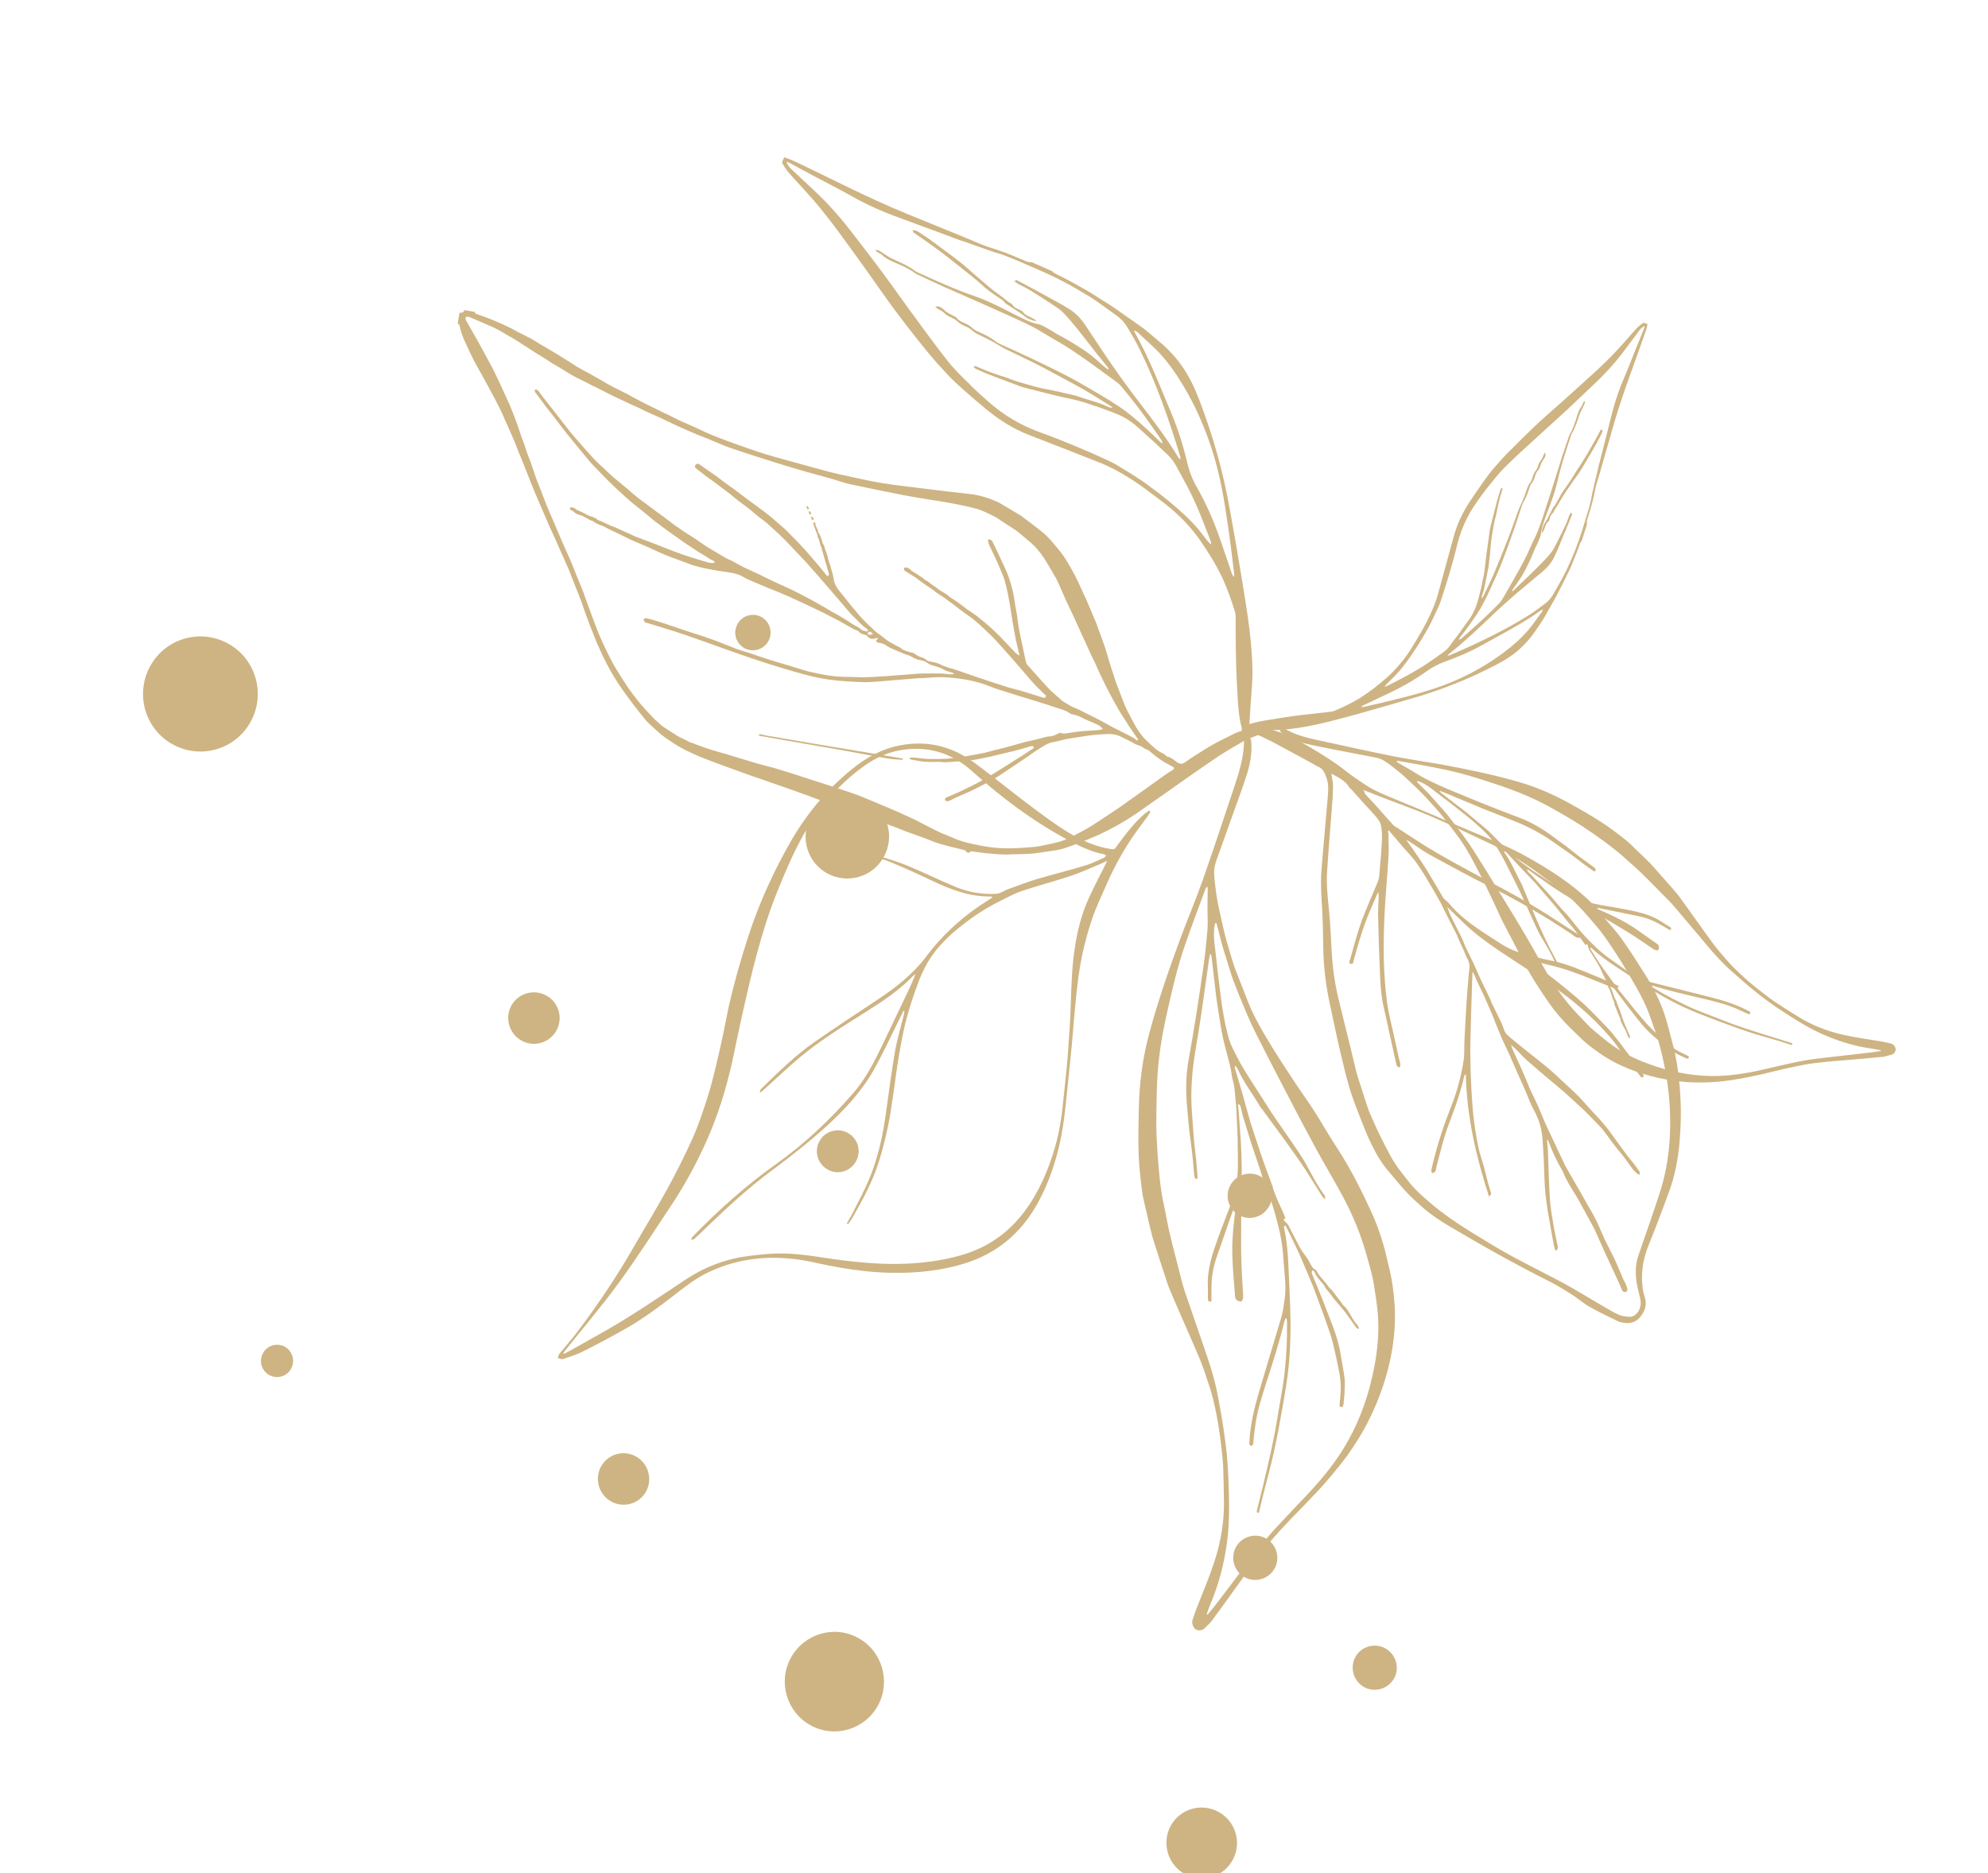 <svg width="139" height="131" viewBox="0 0 139 131" fill="none" xmlns="http://www.w3.org/2000/svg">
<g id="flower" clip-path="url(#clip0_21_2279)">
<g id="Group">
<path id="Vector" fill-rule="evenodd" clip-rule="evenodd" d="M61.389 119.274C60.477 120.958 58.363 121.593 56.684 120.667C55.005 119.752 54.372 117.631 55.295 115.947C56.217 114.262 58.321 113.628 60 114.553C61.679 115.468 62.301 117.589 61.389 119.274Z" fill="#CEB483"/>
<path id="Vector_2" fill-rule="evenodd" clip-rule="evenodd" d="M45.179 104.3C44.702 105.173 43.614 105.496 42.743 105.017C41.873 104.539 41.551 103.447 42.018 102.574C42.495 101.7 43.583 101.378 44.453 101.856C45.324 102.335 45.645 103.426 45.179 104.31V104.3Z" fill="#CEB483"/>
<path id="Vector_3" fill-rule="evenodd" clip-rule="evenodd" d="M86.192 130.077C85.539 131.283 84.036 131.72 82.844 131.065C81.652 130.42 81.207 128.902 81.849 127.707C82.502 126.5 84.005 126.064 85.197 126.719C86.399 127.374 86.845 128.881 86.192 130.077Z" fill="#CEB483"/>
<path id="Vector_4" fill-rule="evenodd" clip-rule="evenodd" d="M97.479 117.371C97.064 118.12 96.132 118.4 95.385 117.995C94.639 117.589 94.359 116.643 94.764 115.894C95.168 115.146 96.111 114.875 96.857 115.281C97.603 115.687 97.883 116.633 97.479 117.381V117.371Z" fill="#CEB483"/>
<path id="Vector_5" fill-rule="evenodd" clip-rule="evenodd" d="M89.125 109.687C88.721 110.435 87.778 110.716 87.032 110.311C86.285 109.905 86.005 108.959 86.41 108.21C86.814 107.461 87.757 107.181 88.503 107.586C89.25 107.992 89.529 108.938 89.125 109.687Z" fill="#CEB483"/>
<path id="Vector_6" fill-rule="evenodd" clip-rule="evenodd" d="M88.731 84.367C88.327 85.126 87.384 85.396 86.638 84.991C85.891 84.585 85.612 83.639 86.026 82.89C86.43 82.142 87.374 81.861 88.12 82.266C88.866 82.672 89.146 83.618 88.742 84.367H88.731Z" fill="#CEB483"/>
<path id="Vector_7" fill-rule="evenodd" clip-rule="evenodd" d="M38.908 72.065C38.432 72.939 37.343 73.261 36.473 72.783C35.602 72.305 35.281 71.213 35.747 70.339C36.224 69.466 37.322 69.144 38.193 69.622C39.064 70.09 39.385 71.192 38.908 72.065Z" fill="#CEB483"/>
<path id="Vector_8" fill-rule="evenodd" clip-rule="evenodd" d="M20.355 95.722C20.065 96.262 19.381 96.47 18.832 96.169C18.283 95.867 18.086 95.191 18.386 94.64C18.687 94.089 19.36 93.892 19.91 94.183C20.449 94.484 20.656 95.171 20.355 95.711V95.722Z" fill="#CEB483"/>
<path id="Vector_9" fill-rule="evenodd" clip-rule="evenodd" d="M53.73 44.833C53.398 45.436 52.652 45.654 52.051 45.332C51.45 44.999 51.232 44.251 51.564 43.648C51.885 43.045 52.642 42.826 53.232 43.148C53.834 43.481 54.051 44.23 53.73 44.833Z" fill="#CEB483"/>
<path id="Vector_10" fill-rule="evenodd" clip-rule="evenodd" d="M59.855 81.216C59.462 81.934 58.581 82.194 57.876 81.798C57.171 81.403 56.901 80.53 57.295 79.812C57.679 79.105 58.57 78.845 59.275 79.23C59.98 79.615 60.249 80.509 59.855 81.216Z" fill="#CEB483"/>
<path id="Vector_11" fill-rule="evenodd" clip-rule="evenodd" d="M17.536 50.459C16.479 52.414 14.043 53.131 12.095 52.07C10.146 51.01 9.431 48.566 10.488 46.611C11.546 44.657 13.981 43.939 15.93 45C17.878 46.06 18.593 48.504 17.536 50.459Z" fill="#CEB483"/>
<path id="Vector_12" fill-rule="evenodd" clip-rule="evenodd" d="M61.804 59.911C61.037 61.336 59.265 61.855 57.845 61.086C56.435 60.316 55.907 58.538 56.684 57.114C57.451 55.689 59.223 55.169 60.643 55.939C62.063 56.708 62.581 58.486 61.804 59.911Z" fill="#CEB483"/>
</g>
<g id="Group_2">
<g id="VjGuym">
<g id="Group_3">
<path id="Vector_13" fill-rule="evenodd" clip-rule="evenodd" d="M32.145 21.866C32.311 21.897 32.425 21.834 32.466 21.689C32.715 21.731 32.964 21.772 33.213 21.814C33.192 21.907 33.244 21.939 33.316 21.959C33.606 22.063 33.897 22.157 34.177 22.271C34.405 22.355 34.622 22.458 34.85 22.552C34.954 22.594 35.058 22.635 35.161 22.687C35.337 22.77 35.514 22.843 35.69 22.937C35.866 23.02 36.032 23.124 36.208 23.218C36.529 23.384 36.84 23.54 37.162 23.696C37.172 23.696 37.193 23.717 37.203 23.727C37.452 23.873 37.69 24.029 37.939 24.174C38.188 24.32 38.447 24.455 38.685 24.611C39.017 24.808 39.349 25.016 39.68 25.224C39.722 25.245 39.753 25.276 39.794 25.297C40.033 25.443 40.261 25.609 40.509 25.744C40.779 25.9 41.069 26.046 41.339 26.191C41.359 26.202 41.38 26.223 41.401 26.233C41.515 26.306 41.639 26.368 41.764 26.441C41.846 26.483 41.919 26.535 42.002 26.576C42.261 26.722 42.531 26.888 42.79 27.023C43.121 27.2 43.463 27.356 43.805 27.533C43.816 27.533 43.816 27.533 43.826 27.543C44.127 27.709 44.427 27.876 44.728 28.032C44.894 28.125 45.07 28.198 45.236 28.292C45.443 28.396 45.65 28.5 45.858 28.593C45.972 28.656 46.086 28.708 46.21 28.77C46.293 28.812 46.386 28.853 46.469 28.895C46.635 28.968 46.79 29.041 46.946 29.124C47.018 29.165 47.101 29.207 47.174 29.238C47.319 29.311 47.454 29.384 47.599 29.446C47.941 29.602 48.293 29.748 48.635 29.904C49.008 30.07 49.371 30.257 49.755 30.413C50.263 30.621 50.781 30.819 51.309 31.006C52.035 31.266 52.76 31.526 53.496 31.754C54.377 32.025 55.269 32.254 56.16 32.503C56.772 32.669 57.373 32.846 57.984 33.002C58.513 33.137 59.052 33.252 59.591 33.366C60.296 33.522 61 33.678 61.715 33.792C62.493 33.917 63.281 34.011 64.068 34.104C65.312 34.26 66.556 34.416 67.81 34.551C68.504 34.624 69.137 34.832 69.769 35.113C69.8 35.123 69.821 35.144 69.852 35.155C70.142 35.331 70.443 35.498 70.733 35.675C70.961 35.81 71.178 35.945 71.406 36.08C71.406 36.08 71.417 36.09 71.427 36.101C71.635 36.257 71.832 36.402 72.039 36.558C72.339 36.787 72.64 37.016 72.93 37.255C73.044 37.338 73.148 37.453 73.251 37.557C73.376 37.681 73.5 37.817 73.614 37.952C73.873 38.264 74.132 38.565 74.371 38.898C74.588 39.22 74.785 39.574 74.982 39.917C75.127 40.167 75.252 40.426 75.376 40.687C75.521 40.988 75.656 41.29 75.791 41.591C75.874 41.758 75.957 41.934 76.029 42.111C76.164 42.423 76.299 42.745 76.433 43.068C76.506 43.244 76.579 43.411 76.651 43.588C76.724 43.785 76.796 43.983 76.869 44.191C76.993 44.534 77.128 44.867 77.242 45.22C77.366 45.584 77.46 45.948 77.573 46.312C77.667 46.613 77.76 46.915 77.864 47.217C77.915 47.383 77.967 47.56 78.029 47.726C78.164 48.069 78.289 48.412 78.423 48.755C78.537 49.057 78.651 49.359 78.796 49.65C78.993 50.045 79.201 50.44 79.418 50.825C79.626 51.178 79.864 51.521 80.175 51.802C80.31 51.927 80.434 52.062 80.569 52.176C80.735 52.312 80.89 52.478 81.077 52.572C81.243 52.665 81.419 52.728 81.553 52.873C81.574 52.894 81.595 52.904 81.616 52.915C81.854 52.956 82.02 53.102 82.196 53.237C82.383 53.383 82.59 53.507 82.849 53.32C83.233 53.039 83.647 52.78 84.051 52.53C84.342 52.343 84.642 52.156 84.953 51.989C85.223 51.844 85.502 51.709 85.772 51.573C86.041 51.438 86.311 51.293 86.591 51.189C86.85 51.105 87.119 50.991 87.41 50.981C87.648 50.97 87.855 51.002 88.031 51.178C88.073 51.22 88.125 51.23 88.177 51.261C88.177 51.303 88.156 51.345 88.156 51.386C88.114 51.386 88.063 51.376 88.031 51.386C87.752 51.49 87.461 51.594 87.192 51.719C86.974 51.812 86.767 51.937 86.56 52.062C86.114 52.322 85.668 52.582 85.233 52.863C84.57 53.31 83.917 53.767 83.253 54.225C82.061 55.067 80.87 55.909 79.677 56.741C78.983 57.23 78.258 57.667 77.501 58.051C77.169 58.218 76.838 58.384 76.485 58.53C76.102 58.696 75.708 58.852 75.314 59.008C74.951 59.143 74.588 59.278 74.226 59.382C73.956 59.455 73.687 59.486 73.407 59.528C73.065 59.58 72.723 59.632 72.381 59.674C72.287 59.694 72.184 59.694 72.091 59.705C71.883 59.715 71.676 59.736 71.469 59.736C71.178 59.746 70.888 59.736 70.598 59.757C70.007 59.788 69.437 59.715 68.857 59.663C68.577 59.632 68.287 59.58 68.007 59.549C67.924 59.549 67.831 59.507 67.8 59.642C67.727 59.632 67.644 59.622 67.572 59.601C67.551 59.559 67.53 59.497 67.489 59.476C67.437 59.445 67.375 59.434 67.312 59.424C66.597 59.237 65.861 59.102 65.167 58.821C64.566 58.571 63.944 58.374 63.332 58.145C63.301 58.135 63.26 58.114 63.229 58.103C63.011 58.02 62.793 57.927 62.576 57.843C62.151 57.688 61.736 57.542 61.311 57.386C60.731 57.178 60.171 56.949 59.591 56.741C58.969 56.523 58.347 56.315 57.715 56.097C57.103 55.878 56.481 55.639 55.87 55.421C55.227 55.192 54.585 54.963 53.942 54.745C53.538 54.599 53.134 54.464 52.74 54.329C52.056 54.09 51.382 53.84 50.698 53.591C50.387 53.476 50.076 53.372 49.775 53.248C49.496 53.144 49.216 53.029 48.936 52.925C48.801 52.873 48.677 52.8 48.542 52.748C48.397 52.676 48.241 52.613 48.096 52.54C47.982 52.488 47.868 52.436 47.765 52.374C47.578 52.27 47.381 52.166 47.205 52.052C47.06 51.958 46.915 51.864 46.77 51.761C46.583 51.636 46.397 51.511 46.22 51.365C46.065 51.241 45.92 51.095 45.764 50.96C45.536 50.742 45.277 50.534 45.08 50.284C44.552 49.629 44.033 48.963 43.546 48.267C42.883 47.331 42.334 46.333 41.877 45.282C41.815 45.147 41.764 45.023 41.701 44.887C41.608 44.669 41.525 44.451 41.442 44.232C41.37 44.056 41.307 43.889 41.235 43.712C41.152 43.473 41.059 43.244 40.976 43.016C40.914 42.839 40.851 42.662 40.789 42.485C40.717 42.277 40.654 42.069 40.572 41.872C40.447 41.539 40.302 41.206 40.178 40.884C40.053 40.572 39.939 40.26 39.815 39.948C39.753 39.803 39.701 39.657 39.628 39.522C39.504 39.22 39.369 38.929 39.234 38.628C39.1 38.326 38.965 38.014 38.83 37.713C38.696 37.421 38.561 37.13 38.426 36.829C38.25 36.434 38.084 36.028 37.908 35.633C37.752 35.259 37.587 34.895 37.431 34.52C37.224 34.021 37.027 33.522 36.83 33.023C36.768 32.877 36.716 32.721 36.654 32.576C36.519 32.243 36.374 31.9 36.239 31.557C36.115 31.255 36.011 30.943 35.876 30.652C35.69 30.215 35.503 29.789 35.306 29.363C35.182 29.072 35.057 28.78 34.912 28.5C34.664 28.011 34.405 27.522 34.145 27.044C33.938 26.659 33.731 26.285 33.513 25.9C33.389 25.672 33.264 25.453 33.14 25.224C32.943 24.84 32.767 24.455 32.591 24.07C32.394 23.665 32.228 23.259 32.145 22.812C32.135 22.729 32.093 22.666 32 22.646C32.041 22.396 32.083 22.146 32.124 21.897L32.145 21.866ZM76.941 50.783C76.744 50.69 76.558 50.596 76.361 50.513C76.153 50.419 75.925 50.346 75.729 50.232C75.501 50.107 75.262 50.014 75.003 49.962C74.941 49.951 74.868 49.941 74.817 49.899C74.464 49.629 74.029 49.566 73.624 49.421C73.086 49.223 72.536 49.078 71.997 48.901C71.489 48.745 70.992 48.599 70.484 48.433C70.07 48.298 69.655 48.184 69.251 48.017C68.193 47.591 67.095 47.414 65.965 47.362C65.488 47.341 64.991 47.404 64.514 47.425C64.276 47.425 64.048 47.435 63.809 47.466C63.291 47.508 62.783 47.549 62.265 47.591C61.83 47.622 61.394 47.674 60.959 47.695C60.638 47.716 60.327 47.716 60.005 47.695C59.404 47.664 58.793 47.633 58.202 47.56C57.279 47.456 56.378 47.217 55.476 46.957C54.927 46.801 54.377 46.624 53.828 46.458C53.331 46.301 52.833 46.135 52.346 45.969C51.921 45.823 51.517 45.678 51.092 45.532C50.76 45.418 50.428 45.293 50.097 45.178C49.361 44.919 48.635 44.648 47.899 44.399C47.443 44.243 46.977 44.097 46.511 43.952C46.065 43.816 45.619 43.681 45.173 43.546C45.142 43.546 45.101 43.525 45.08 43.504C45.039 43.442 45.018 43.38 44.987 43.317C45.059 43.286 45.122 43.224 45.184 43.234C45.433 43.286 45.671 43.359 45.909 43.432C46.231 43.525 46.552 43.64 46.863 43.743C47.236 43.868 47.599 43.993 47.972 44.118C48.604 44.326 49.247 44.523 49.879 44.752C50.397 44.939 50.905 45.158 51.423 45.355C51.724 45.47 52.025 45.553 52.325 45.646C52.823 45.813 53.32 45.989 53.818 46.145C54.284 46.291 54.74 46.426 55.206 46.561C55.631 46.686 56.046 46.832 56.471 46.946C57.404 47.175 58.337 47.352 59.3 47.341C59.715 47.341 60.13 47.373 60.544 47.362C61 47.352 61.467 47.321 61.933 47.289C62.4 47.258 62.856 47.217 63.322 47.185C63.446 47.175 63.571 47.164 63.695 47.154C63.996 47.133 64.296 47.102 64.587 47.102C64.98 47.102 65.364 47.092 65.758 47.102C65.996 47.102 66.224 47.154 66.463 47.164C66.535 47.164 66.618 47.154 66.691 47.144C66.691 47.133 66.691 47.113 66.691 47.102C66.639 47.081 66.577 47.05 66.525 47.029C66.349 46.967 66.141 46.936 65.986 46.832C65.716 46.655 65.405 46.603 65.115 46.51C64.98 46.468 64.866 46.364 64.732 46.301C64.649 46.26 64.566 46.208 64.483 46.197C64.193 46.156 63.934 46.062 63.695 45.906C63.592 45.834 63.446 45.823 63.332 45.771C63.156 45.698 62.98 45.626 62.804 45.553C62.617 45.47 62.42 45.397 62.244 45.314C62.109 45.241 61.985 45.147 61.84 45.064C61.767 45.023 61.684 45.002 61.602 44.981C61.519 44.96 61.436 44.96 61.363 44.929C61.239 44.877 61.228 44.815 61.332 44.721C61.353 44.711 61.363 44.679 61.384 44.669C61.384 44.659 61.384 44.648 61.384 44.627C61.322 44.627 61.249 44.627 61.197 44.648C61 44.731 60.762 44.659 60.648 44.492C60.617 44.451 60.575 44.419 60.524 44.409C60.337 44.357 60.151 44.326 60.026 44.149C60.005 44.118 59.953 44.108 59.912 44.087C59.84 44.056 59.757 44.045 59.694 44.004C59.425 43.858 59.166 43.702 58.907 43.556C58.844 43.525 58.782 43.484 58.73 43.452C58.326 43.244 57.922 43.036 57.518 42.828C57.155 42.652 56.792 42.485 56.429 42.309C56.015 42.121 55.6 41.924 55.196 41.737C55.134 41.706 55.072 41.685 54.999 41.654C54.771 41.56 54.543 41.456 54.315 41.362C54.087 41.269 53.859 41.186 53.631 41.092C53.351 40.978 53.061 40.853 52.781 40.728C52.512 40.614 52.232 40.51 51.993 40.364C51.537 40.073 51.019 40.042 50.522 39.969C49.672 39.834 48.832 39.699 48.024 39.376C47.516 39.179 46.987 39.002 46.479 38.794C46.096 38.638 45.733 38.451 45.35 38.285C44.935 38.097 44.51 37.931 44.096 37.744C43.743 37.577 43.391 37.39 43.038 37.224C42.945 37.182 42.841 37.141 42.738 37.089C42.572 37.005 42.416 36.922 42.261 36.839C42.22 36.818 42.178 36.797 42.126 36.777C41.898 36.704 41.67 36.621 41.484 36.465C41.422 36.413 41.328 36.413 41.256 36.371C41.111 36.288 40.965 36.215 40.82 36.132C40.758 36.101 40.706 36.07 40.644 36.049C40.458 35.997 40.271 35.945 40.126 35.799C40.064 35.737 39.96 35.706 39.888 35.643C39.856 35.623 39.836 35.571 39.846 35.529C39.846 35.508 39.908 35.467 39.939 35.477C40.033 35.498 40.157 35.508 40.219 35.571C40.323 35.685 40.458 35.716 40.582 35.768C40.717 35.82 40.841 35.903 40.976 35.966C41.059 36.007 41.131 36.059 41.214 36.08C41.411 36.142 41.608 36.194 41.764 36.34C41.846 36.413 41.981 36.423 42.085 36.475C42.24 36.548 42.385 36.621 42.541 36.694C42.634 36.735 42.738 36.777 42.831 36.818C42.904 36.849 42.986 36.86 43.049 36.901C43.432 37.068 43.826 37.255 44.21 37.421C44.292 37.463 44.375 37.505 44.458 37.536C44.925 37.713 45.391 37.889 45.858 38.066C46.469 38.305 47.081 38.555 47.703 38.773C48.304 38.981 48.905 39.158 49.506 39.335C49.62 39.366 49.734 39.376 49.858 39.376C49.9 39.376 49.941 39.335 49.983 39.314C49.952 39.283 49.92 39.241 49.889 39.22C49.838 39.189 49.775 39.179 49.724 39.148C49.62 39.096 49.527 39.023 49.423 38.96C49.402 38.96 49.392 38.929 49.371 38.919C49.174 38.804 48.977 38.69 48.78 38.565C48.521 38.399 48.252 38.222 47.993 38.045C47.848 37.952 47.713 37.858 47.578 37.754C47.381 37.619 47.174 37.473 46.977 37.328C46.801 37.203 46.635 37.089 46.469 36.964C46.241 36.787 45.992 36.61 45.764 36.434C45.598 36.309 45.443 36.163 45.277 36.028C45.153 35.924 45.018 35.82 44.894 35.716C44.728 35.591 44.562 35.456 44.396 35.321C44.251 35.207 44.096 35.082 43.961 34.957C43.785 34.801 43.598 34.645 43.432 34.479C43.297 34.364 43.163 34.24 43.038 34.115C42.873 33.959 42.707 33.803 42.551 33.647C42.334 33.428 42.116 33.21 41.898 32.981C41.701 32.773 41.494 32.576 41.307 32.358C40.893 31.869 40.489 31.38 40.084 30.881C39.846 30.6 39.618 30.309 39.39 30.018C39.152 29.706 38.913 29.394 38.675 29.082C38.509 28.874 38.343 28.666 38.177 28.448C38.022 28.24 37.877 28.032 37.721 27.824C37.638 27.699 37.535 27.595 37.441 27.47C37.41 27.418 37.39 27.356 37.379 27.304C37.379 27.283 37.452 27.231 37.472 27.231C37.535 27.252 37.597 27.294 37.638 27.335C37.742 27.46 37.835 27.605 37.939 27.741C38.022 27.845 38.105 27.949 38.177 28.042C38.519 28.479 38.872 28.916 39.214 29.363C39.504 29.737 39.794 30.122 40.105 30.486C40.447 30.891 40.8 31.276 41.142 31.671C41.349 31.9 41.556 32.129 41.764 32.337C41.919 32.493 42.085 32.628 42.24 32.773C42.385 32.909 42.52 33.044 42.665 33.179C42.769 33.273 42.873 33.366 42.986 33.46C43.266 33.688 43.546 33.917 43.816 34.146C43.971 34.281 44.127 34.416 44.282 34.551C44.407 34.656 44.541 34.76 44.666 34.864C44.842 34.999 45.018 35.123 45.184 35.248C45.36 35.383 45.536 35.508 45.712 35.643C45.93 35.81 46.158 35.966 46.386 36.132C46.593 36.288 46.79 36.434 46.998 36.6C47.008 36.6 47.029 36.621 47.039 36.631C47.309 36.818 47.578 37.016 47.858 37.203C48.076 37.349 48.314 37.484 48.532 37.629C48.77 37.785 48.998 37.952 49.226 38.108C49.423 38.243 49.641 38.368 49.848 38.492C50.169 38.69 50.491 38.877 50.822 39.064C50.926 39.127 51.04 39.158 51.144 39.21C51.455 39.376 51.755 39.543 52.066 39.709C52.066 39.709 52.066 39.709 52.076 39.709C52.418 39.865 52.771 40.031 53.113 40.187C53.217 40.239 53.32 40.291 53.424 40.343C53.538 40.395 53.652 40.458 53.766 40.51C53.932 40.593 54.097 40.666 54.274 40.749C54.294 40.749 54.315 40.77 54.336 40.78C54.699 40.946 55.061 41.102 55.424 41.279C55.766 41.446 56.108 41.622 56.44 41.799C56.689 41.934 56.948 42.069 57.197 42.215C57.518 42.392 57.839 42.589 58.16 42.776C58.409 42.912 58.658 43.047 58.896 43.192C59.176 43.359 59.446 43.546 59.725 43.723C59.767 43.743 59.808 43.764 59.85 43.785C59.985 43.847 60.099 43.92 60.213 44.024C60.316 44.118 60.482 44.128 60.627 44.17C60.638 44.17 60.689 44.118 60.689 44.087C60.689 44.056 60.658 44.014 60.627 43.993C60.244 43.743 59.964 43.39 59.632 43.078C59.446 42.901 59.29 42.693 59.124 42.506C58.938 42.288 58.751 42.069 58.565 41.851C58.368 41.622 58.181 41.404 57.984 41.175C57.715 40.863 57.435 40.541 57.165 40.229C56.886 39.917 56.606 39.595 56.326 39.283C56.129 39.075 55.932 38.867 55.735 38.659C55.424 38.326 55.124 38.004 54.802 37.681C54.699 37.577 54.595 37.473 54.481 37.369C54.18 37.099 53.89 36.829 53.59 36.558C53.424 36.423 53.248 36.298 53.082 36.174C52.916 36.038 52.75 35.893 52.584 35.758C52.45 35.654 52.315 35.539 52.18 35.435C51.993 35.29 51.797 35.155 51.62 35.019C51.444 34.884 51.268 34.739 51.102 34.593C50.947 34.479 50.791 34.354 50.636 34.24C50.397 34.063 50.169 33.886 49.931 33.709C49.755 33.574 49.558 33.449 49.382 33.314C49.133 33.127 48.894 32.94 48.656 32.753C48.573 32.69 48.563 32.607 48.625 32.524C48.708 32.43 48.801 32.399 48.884 32.462C49.05 32.576 49.216 32.701 49.382 32.815C49.568 32.95 49.765 33.075 49.962 33.21C50.169 33.356 50.366 33.512 50.563 33.668C50.75 33.803 50.926 33.928 51.112 34.063C51.258 34.167 51.403 34.26 51.537 34.375C51.734 34.52 51.921 34.666 52.118 34.812C52.304 34.957 52.501 35.092 52.698 35.238C52.864 35.363 53.04 35.487 53.206 35.612C53.434 35.779 53.652 35.955 53.88 36.132C54.035 36.257 54.18 36.392 54.336 36.527C54.502 36.673 54.657 36.808 54.813 36.943C54.947 37.057 55.072 37.182 55.186 37.307C55.434 37.557 55.683 37.806 55.922 38.056C56.181 38.326 56.419 38.607 56.668 38.888C56.927 39.189 57.186 39.491 57.445 39.803C57.559 39.938 57.673 40.094 57.787 40.229C57.808 40.26 57.86 40.291 57.891 40.281C57.922 40.281 57.932 40.219 57.953 40.177C57.953 40.167 57.953 40.135 57.953 40.115C57.891 39.907 57.829 39.709 57.777 39.501C57.746 39.397 57.715 39.293 57.684 39.189C57.663 39.116 57.642 39.044 57.621 38.971C57.601 38.888 57.58 38.804 57.549 38.721C57.528 38.659 57.518 38.586 57.497 38.524C57.466 38.43 57.456 38.326 57.414 38.243C57.3 38.035 57.321 37.785 57.186 37.588C57.186 37.588 57.176 37.577 57.176 37.567C57.176 37.359 57.041 37.182 56.989 36.974C56.979 36.912 56.937 36.849 56.917 36.787C56.896 36.725 56.865 36.662 56.865 36.6C56.865 36.569 56.906 36.538 56.927 36.506C56.958 36.538 56.989 36.558 57.01 36.6C57.02 36.631 57.01 36.673 57.02 36.714C57.031 36.766 57.062 36.818 57.083 36.87C57.114 36.943 57.155 37.016 57.186 37.099C57.207 37.141 57.186 37.193 57.207 37.224C57.362 37.442 57.445 37.692 57.508 37.952C57.518 37.993 57.549 38.035 57.57 38.077C57.59 38.118 57.632 38.17 57.642 38.212C57.642 38.357 57.725 38.472 57.767 38.607C57.849 38.825 57.891 39.054 57.953 39.283C57.974 39.376 58.036 39.47 58.057 39.574C58.14 39.896 58.254 40.198 58.295 40.52C58.368 41.009 58.689 41.321 58.969 41.674C59.332 42.153 59.725 42.62 60.119 43.078C60.316 43.307 60.544 43.525 60.762 43.743C60.928 43.9 61.094 44.045 61.26 44.201C61.291 44.232 61.332 44.253 61.363 44.284C61.384 44.295 61.415 44.305 61.436 44.326C61.633 44.471 61.819 44.627 62.016 44.773C62.037 44.783 62.047 44.804 62.058 44.815C62.317 44.96 62.576 45.106 62.835 45.241C62.876 45.262 62.928 45.272 62.959 45.303C63.198 45.532 63.519 45.574 63.819 45.657C63.913 45.688 63.985 45.75 64.068 45.802C64.141 45.844 64.213 45.896 64.296 45.927C64.483 45.979 64.669 46.041 64.815 46.187C64.856 46.229 64.929 46.239 64.98 46.249C65.229 46.322 65.509 46.333 65.727 46.458C66.11 46.676 66.546 46.728 66.939 46.884C67.344 47.029 67.737 47.164 68.142 47.3C68.909 47.56 69.686 47.82 70.453 48.059C70.743 48.152 71.054 48.215 71.344 48.298C71.832 48.444 72.319 48.599 72.806 48.755C72.837 48.755 72.858 48.766 72.878 48.776C72.961 48.797 73.065 48.839 73.117 48.735C73.168 48.631 73.065 48.589 73.003 48.527C72.806 48.329 72.598 48.142 72.401 47.934C72.111 47.622 71.831 47.3 71.562 46.977C71.365 46.749 71.168 46.52 70.971 46.291C70.691 45.969 70.401 45.657 70.121 45.334C69.862 45.043 69.603 44.752 69.323 44.471C69.085 44.232 68.836 44.004 68.587 43.775C68.432 43.629 68.266 43.484 68.1 43.348C67.976 43.244 67.831 43.14 67.696 43.047C67.499 42.901 67.292 42.766 67.105 42.62C66.919 42.485 66.742 42.329 66.556 42.194C66.514 42.163 66.473 42.142 66.431 42.111C66.338 42.038 66.245 41.965 66.141 41.893C66.141 41.893 66.131 41.882 66.121 41.872C65.913 41.737 65.716 41.602 65.509 41.466C65.457 41.435 65.405 41.394 65.353 41.352C65.333 41.342 65.322 41.31 65.312 41.3C65.105 41.165 64.897 41.03 64.69 40.884C64.462 40.728 64.245 40.562 64.016 40.395C64.016 40.395 64.006 40.385 63.996 40.374C63.788 40.25 63.571 40.115 63.364 39.979C63.322 39.948 63.26 39.938 63.239 39.896C63.208 39.855 63.198 39.782 63.218 39.73C63.218 39.699 63.312 39.678 63.343 39.688C63.477 39.719 63.623 39.761 63.706 39.896C63.716 39.907 63.726 39.927 63.747 39.927C63.965 40.063 64.193 40.198 64.41 40.343C64.493 40.395 64.566 40.458 64.638 40.52C64.649 40.52 64.659 40.551 64.68 40.562C64.856 40.635 65.011 40.759 65.157 40.884C65.271 40.978 65.405 41.04 65.519 41.134C65.706 41.3 65.934 41.414 66.141 41.539C66.193 41.57 66.234 41.612 66.286 41.643C66.317 41.674 66.349 41.706 66.38 41.737C66.587 41.872 66.794 41.997 66.991 42.142C67.198 42.288 67.406 42.454 67.613 42.61C67.613 42.61 67.634 42.631 67.654 42.641C67.862 42.776 68.069 42.912 68.266 43.057C68.442 43.192 68.608 43.338 68.784 43.473C68.929 43.598 69.074 43.723 69.22 43.847C69.385 43.993 69.541 44.149 69.707 44.305C69.821 44.409 69.924 44.513 70.028 44.627C70.349 44.971 70.671 45.314 71.002 45.657C71.075 45.73 71.168 45.792 71.282 45.854C71.272 45.792 71.251 45.73 71.241 45.657C71.158 45.293 71.064 44.929 70.992 44.565C70.919 44.212 70.868 43.858 70.805 43.515C70.743 43.12 70.681 42.724 70.619 42.329C70.567 42.017 70.505 41.716 70.443 41.404C70.391 41.154 70.329 40.894 70.256 40.645C70.204 40.437 70.121 40.239 70.038 40.042C69.904 39.719 69.769 39.397 69.624 39.085C69.489 38.784 69.334 38.492 69.199 38.191C69.147 38.087 69.106 37.962 69.085 37.848C69.064 37.744 69.137 37.692 69.23 37.733C69.292 37.765 69.365 37.817 69.396 37.879C69.582 38.253 69.758 38.628 69.935 39.012C70.08 39.324 70.225 39.626 70.36 39.938C70.422 40.063 70.463 40.198 70.515 40.322C70.722 40.905 70.868 41.498 70.951 42.111C70.992 42.433 71.064 42.745 71.116 43.057C71.147 43.224 71.147 43.39 71.178 43.567C71.23 43.91 71.293 44.243 71.365 44.575C71.438 44.919 71.51 45.262 71.583 45.605C71.635 45.854 71.686 46.093 71.749 46.343C71.759 46.395 71.79 46.458 71.832 46.499C72.174 46.884 72.505 47.258 72.847 47.633C73.055 47.851 73.241 48.08 73.459 48.288C73.697 48.516 73.956 48.735 74.205 48.953C74.236 48.984 74.267 49.015 74.298 49.036C74.402 49.099 74.495 49.161 74.599 49.223C74.692 49.275 74.785 49.338 74.889 49.39C75.024 49.462 75.169 49.514 75.314 49.577C75.438 49.629 75.563 49.691 75.687 49.754C75.708 49.754 75.729 49.785 75.749 49.795C76.04 49.941 76.34 50.076 76.62 50.222C76.983 50.409 77.335 50.606 77.698 50.804C77.698 50.804 77.719 50.814 77.729 50.825C77.988 50.95 78.237 51.085 78.496 51.209C78.776 51.355 79.045 51.49 79.325 51.646C79.377 51.667 79.398 51.729 79.45 51.761C79.481 51.781 79.532 51.771 79.574 51.771C79.574 51.74 79.564 51.688 79.543 51.667C79.346 51.376 79.149 51.095 78.962 50.814C78.755 50.502 78.558 50.19 78.361 49.879C78.133 49.504 77.926 49.119 77.719 48.745C77.511 48.35 77.304 47.955 77.107 47.549C76.921 47.164 76.744 46.769 76.568 46.374C76.496 46.208 76.413 46.052 76.33 45.896C76.195 45.594 76.06 45.282 75.915 44.981C75.853 44.846 75.791 44.711 75.729 44.575C75.521 44.128 75.324 43.671 75.117 43.224C74.92 42.808 74.723 42.392 74.526 41.976C74.391 41.685 74.278 41.383 74.143 41.092C74.029 40.842 73.925 40.593 73.79 40.364C73.531 39.917 73.282 39.48 73.013 39.054C72.713 38.596 72.36 38.181 71.935 37.837C71.645 37.598 71.355 37.338 71.054 37.109C70.857 36.964 70.639 36.839 70.432 36.704C70.204 36.558 69.966 36.402 69.738 36.246C69.717 36.226 69.686 36.215 69.665 36.194C69.209 35.966 68.763 35.716 68.266 35.581C67.157 35.279 66.027 35.103 64.897 34.926C64.296 34.832 63.695 34.728 63.094 34.614C61.892 34.375 60.689 34.136 59.487 33.876C59.041 33.782 58.606 33.616 58.171 33.491C57.279 33.241 56.388 33.013 55.497 32.742C54.616 32.482 53.745 32.202 52.864 31.921C52.253 31.723 51.641 31.526 51.04 31.318C50.522 31.131 50.014 30.902 49.506 30.694C49.267 30.6 49.029 30.507 48.791 30.413C48.304 30.205 47.816 29.997 47.34 29.779C46.946 29.602 46.562 29.404 46.179 29.228C46.179 29.228 46.169 29.217 46.158 29.217C45.795 29.051 45.433 28.895 45.07 28.729C44.956 28.677 44.842 28.614 44.728 28.552C44.52 28.458 44.324 28.375 44.116 28.281C43.671 28.073 43.225 27.866 42.79 27.657C42.437 27.481 42.095 27.294 41.732 27.117C41.65 27.075 41.567 27.044 41.484 27.002C41.359 26.94 41.235 26.878 41.111 26.805C41.079 26.794 41.059 26.774 41.028 26.763C40.727 26.607 40.416 26.472 40.115 26.306C39.825 26.15 39.556 25.963 39.276 25.796C39.048 25.661 38.81 25.526 38.582 25.391C38.488 25.339 38.395 25.266 38.302 25.204C38.074 25.058 37.846 24.923 37.618 24.777C37.618 24.777 37.597 24.777 37.587 24.767C37.348 24.611 37.11 24.455 36.871 24.299C36.654 24.164 36.436 24.029 36.229 23.883C36.115 23.81 36.001 23.737 35.876 23.665C35.731 23.581 35.586 23.509 35.451 23.425C35.047 23.176 34.633 22.947 34.187 22.76C33.731 22.562 33.285 22.375 32.84 22.178C32.808 22.167 32.767 22.146 32.736 22.146C32.674 22.146 32.591 22.157 32.57 22.198C32.539 22.23 32.549 22.323 32.57 22.375C32.86 22.906 33.171 23.425 33.461 23.945C33.721 24.413 33.969 24.892 34.228 25.36C34.363 25.609 34.498 25.859 34.622 26.119C34.767 26.42 34.902 26.722 35.047 27.023C35.109 27.158 35.172 27.294 35.234 27.429C35.368 27.73 35.503 28.021 35.638 28.323C35.804 28.718 35.959 29.113 36.104 29.508C36.229 29.841 36.332 30.174 36.446 30.507C36.519 30.725 36.612 30.933 36.685 31.151C36.757 31.349 36.809 31.557 36.882 31.754C36.954 31.952 37.037 32.15 37.11 32.347C37.182 32.545 37.245 32.753 37.317 32.95C37.379 33.127 37.431 33.304 37.493 33.47C37.618 33.803 37.752 34.146 37.887 34.479C38.001 34.78 38.115 35.082 38.239 35.383C38.364 35.706 38.509 36.018 38.644 36.33C38.779 36.652 38.913 36.964 39.048 37.286C39.11 37.442 39.183 37.588 39.245 37.744C39.338 37.962 39.431 38.17 39.525 38.389C39.66 38.69 39.805 38.992 39.929 39.293C40.053 39.595 40.167 39.896 40.292 40.198C40.426 40.531 40.561 40.853 40.696 41.186C40.769 41.362 40.831 41.539 40.893 41.726C41.028 42.101 41.173 42.475 41.307 42.849C41.37 43.026 41.432 43.213 41.504 43.39C41.587 43.598 41.67 43.816 41.753 44.035C41.805 44.17 41.857 44.315 41.919 44.451C42.074 44.815 42.24 45.178 42.416 45.532C42.634 45.969 42.852 46.406 43.101 46.821C43.349 47.237 43.619 47.653 43.888 48.048C44.116 48.392 44.365 48.714 44.624 49.036C44.883 49.359 45.163 49.66 45.443 49.962C45.661 50.201 45.899 50.43 46.137 50.638C46.303 50.783 46.49 50.908 46.687 51.033C46.904 51.178 47.132 51.313 47.35 51.459C47.464 51.521 47.578 51.584 47.692 51.636C47.816 51.698 47.962 51.761 48.086 51.833C48.138 51.854 48.179 51.896 48.241 51.906C48.853 52.124 49.454 52.374 50.076 52.54C51.05 52.811 52.004 53.123 52.968 53.404C53.424 53.539 53.89 53.632 54.346 53.778C55.144 54.017 55.953 54.277 56.74 54.537C57.207 54.682 57.663 54.838 58.119 54.984C58.72 55.181 59.321 55.369 59.912 55.587C60.451 55.785 60.969 56.024 61.508 56.242C61.944 56.429 62.389 56.606 62.825 56.804C63.104 56.928 63.384 57.064 63.664 57.188C63.83 57.261 63.985 57.334 64.141 57.417C64.504 57.604 64.856 57.791 65.219 57.968C65.26 57.989 65.302 58.01 65.333 58.031C65.509 58.114 65.685 58.197 65.861 58.28C66.069 58.374 66.297 58.447 66.504 58.54C67.147 58.852 67.841 58.998 68.535 59.133C69.292 59.289 70.059 59.351 70.826 59.33C71.344 59.31 71.852 59.278 72.37 59.227C72.671 59.195 72.961 59.123 73.251 59.06C73.5 59.008 73.749 58.956 73.998 58.894C74.195 58.842 74.381 58.769 74.568 58.686C74.879 58.54 75.19 58.395 75.49 58.228C75.811 58.062 76.112 57.895 76.413 57.698C77.055 57.282 77.698 56.866 78.33 56.429C79.346 55.722 80.341 54.994 81.346 54.277C81.564 54.121 81.781 53.975 82.01 53.84C82.113 53.767 82.113 53.695 82.01 53.632C81.802 53.518 81.595 53.404 81.388 53.289C81.212 53.175 81.035 53.06 80.87 52.935C80.683 52.8 80.517 52.634 80.331 52.499C80.289 52.468 80.237 52.447 80.196 52.426C80.134 52.395 80.051 52.384 79.999 52.332C79.843 52.197 79.657 52.145 79.481 52.083C79.398 52.052 79.325 52.01 79.253 51.968C79.18 51.927 79.108 51.875 79.025 51.844C78.817 51.74 78.6 51.636 78.392 51.532C78.102 51.376 77.781 51.324 77.46 51.334C77.117 51.355 76.775 51.365 76.433 51.407C76.112 51.438 75.791 51.49 75.48 51.542C75.159 51.594 74.837 51.636 74.516 51.698C74.215 51.761 73.925 51.854 73.614 51.906C73.293 51.958 73.034 52.135 72.764 52.301C72.484 52.468 72.215 52.665 71.945 52.852C71.199 53.352 70.463 53.861 69.707 54.35C69.365 54.568 68.992 54.755 68.629 54.942C68.359 55.088 68.079 55.223 67.81 55.358C67.654 55.431 67.478 55.493 67.323 55.566C67.136 55.65 66.95 55.733 66.763 55.816C66.618 55.889 66.473 55.961 66.317 56.024C66.214 56.065 66.1 56.024 66.079 55.941C66.048 55.826 66.131 55.795 66.214 55.753C66.597 55.587 66.991 55.431 67.364 55.244C67.758 55.057 68.142 54.87 68.525 54.662C69.012 54.391 69.489 54.1 69.966 53.799C70.37 53.549 70.764 53.289 71.168 53.039C71.427 52.873 71.697 52.707 71.956 52.53C72.049 52.468 72.153 52.405 72.246 52.343C72.267 52.322 72.298 52.281 72.287 52.26C72.287 52.228 72.246 52.197 72.225 52.187C72.174 52.187 72.122 52.187 72.07 52.187C71.956 52.218 71.842 52.26 71.728 52.291C71.458 52.374 71.189 52.447 70.909 52.52C70.66 52.582 70.401 52.634 70.152 52.696C69.873 52.759 69.603 52.832 69.334 52.894C69.302 52.894 69.261 52.915 69.22 52.925C68.795 53.008 68.38 53.102 67.955 53.164C67.561 53.216 67.157 53.237 66.753 53.268C66.514 53.289 66.266 53.31 66.027 53.31C65.892 53.31 65.758 53.279 65.623 53.279C65.509 53.279 65.395 53.289 65.291 53.289C65.053 53.289 64.815 53.289 64.576 53.268C64.296 53.237 64.006 53.175 63.726 53.123C63.706 53.123 63.685 53.123 63.664 53.112C63.633 53.092 63.612 53.06 63.581 53.039C63.612 53.019 63.633 52.987 63.664 52.987C63.747 52.987 63.84 52.967 63.923 52.987C64.234 53.019 64.545 53.05 64.856 53.081C64.991 53.081 65.115 53.081 65.25 53.081C65.53 53.081 65.82 53.081 66.11 53.071C66.11 53.071 66.121 53.071 66.131 53.071C66.504 53.029 66.867 52.987 67.24 52.946C67.271 52.946 67.292 52.935 67.312 52.935C67.82 52.842 68.318 52.759 68.815 52.655C69.054 52.603 69.292 52.52 69.531 52.468C69.779 52.405 70.038 52.343 70.287 52.281C70.453 52.239 70.619 52.187 70.785 52.145C71.044 52.072 71.293 52 71.552 51.927C71.572 51.927 71.593 51.906 71.614 51.906C71.862 51.854 72.111 51.792 72.36 51.74C72.629 51.667 72.889 51.605 73.158 51.532C73.2 51.521 73.241 51.511 73.272 51.511C73.552 51.511 73.801 51.417 74.039 51.272C74.07 51.251 74.122 51.241 74.153 51.251C74.402 51.365 74.63 51.261 74.879 51.241C75.096 51.209 75.324 51.168 75.542 51.147C75.925 51.116 76.319 51.095 76.692 51.064C76.838 51.053 76.983 51.074 77.117 50.939C77.045 50.898 76.983 50.856 76.921 50.835L76.941 50.783ZM60.679 44.284C60.658 44.388 60.752 44.399 60.814 44.399C60.886 44.399 60.969 44.357 61.042 44.336C60.98 44.284 60.917 44.232 60.866 44.18C60.772 44.18 60.689 44.18 60.679 44.284Z" fill="#CEB483"/>
<path id="Vector_14" fill-rule="evenodd" clip-rule="evenodd" d="M63.136 53.071C63.136 53.071 63.053 53.03 63.011 53.03C62.503 52.946 61.995 52.863 61.498 52.78C61.249 52.738 61.011 52.697 60.762 52.655C59.518 52.447 58.264 52.239 57.02 52.031C55.849 51.834 54.668 51.626 53.496 51.428C53.393 51.407 53.289 51.366 53.175 51.355C53.123 51.355 53.072 51.376 53.02 51.387C53.061 51.418 53.103 51.459 53.144 51.47C55.093 51.813 57.041 52.146 58.99 52.489C60.047 52.676 61.094 52.884 62.141 53.061C62.42 53.102 62.711 53.113 63.001 53.134C63.042 53.134 63.084 53.134 63.125 53.134C63.125 53.123 63.125 53.102 63.125 53.082L63.136 53.071Z" fill="#CEB483"/>
<path id="Vector_15" fill-rule="evenodd" clip-rule="evenodd" d="M56.907 36.299C56.855 36.226 56.813 36.174 56.772 36.122C56.751 36.153 56.689 36.195 56.699 36.215C56.72 36.278 56.772 36.33 56.803 36.382C56.834 36.361 56.865 36.34 56.917 36.299H56.907Z" fill="#CEB483"/>
<path id="Vector_16" fill-rule="evenodd" clip-rule="evenodd" d="M56.73 35.913C56.689 35.841 56.648 35.789 56.606 35.737C56.585 35.758 56.533 35.789 56.544 35.809C56.564 35.882 56.596 35.944 56.616 36.007C56.648 35.986 56.679 35.955 56.73 35.913Z" fill="#CEB483"/>
<path id="Vector_17" fill-rule="evenodd" clip-rule="evenodd" d="M56.586 35.581C56.534 35.498 56.492 35.446 56.45 35.384C56.43 35.405 56.378 35.425 56.378 35.436C56.399 35.508 56.44 35.571 56.471 35.633C56.471 35.633 56.523 35.602 56.586 35.581Z" fill="#CEB483"/>
</g>
</g>
<g id="Group_4">
<path id="Vector_18" fill-rule="evenodd" clip-rule="evenodd" d="M83.357 113.516C83.357 113.443 83.357 113.36 83.388 113.287C83.481 112.996 83.575 112.705 83.689 112.424C84.103 111.374 84.539 110.344 84.891 109.273C85.378 107.817 85.617 106.331 85.575 104.792C85.554 103.991 85.554 103.201 85.513 102.4C85.471 101.755 85.388 101.111 85.306 100.466C85.254 100.029 85.181 99.593 85.098 99.156C85.015 98.698 84.922 98.251 84.808 97.804C84.715 97.43 84.601 97.066 84.476 96.702C84.279 96.099 84.082 95.496 83.834 94.913C83.181 93.374 82.486 91.846 81.833 90.296C81.636 89.849 81.502 89.371 81.346 88.903C81.191 88.456 81.056 87.999 80.911 87.551C80.787 87.167 80.652 86.782 80.548 86.397C80.403 85.846 80.279 85.285 80.154 84.734C80.051 84.266 79.916 83.798 79.854 83.319C79.75 82.477 79.646 81.624 79.615 80.761C79.574 79.659 79.605 78.557 79.626 77.455C79.667 75.718 79.895 74.003 80.341 72.318C80.942 70.093 81.688 67.92 82.486 65.757C83.015 64.322 83.616 62.918 84.124 61.473C84.881 59.31 85.596 57.137 86.321 54.964C86.632 54.028 86.922 53.081 86.974 52.083C86.974 51.979 86.974 51.865 86.985 51.761C87.005 51.636 87.088 51.553 87.223 51.542C87.358 51.542 87.42 51.615 87.461 51.73C87.482 51.792 87.482 51.865 87.493 51.938C87.544 52.697 87.41 53.435 87.182 54.152C86.922 54.974 86.622 55.775 86.332 56.586C85.927 57.719 85.523 58.852 85.119 59.986C84.995 60.319 84.891 60.63 84.891 61.005C84.901 61.473 84.963 61.92 85.026 62.377C85.078 62.804 85.16 63.23 85.254 63.656C85.378 64.239 85.513 64.811 85.648 65.382C85.731 65.726 85.834 66.069 85.938 66.412C86.073 66.869 86.207 67.337 86.373 67.795C86.622 68.46 86.902 69.115 87.15 69.781C87.555 70.862 88.104 71.861 88.705 72.838C88.944 73.223 89.172 73.618 89.42 73.992C89.845 74.658 90.281 75.313 90.716 75.968C91.099 76.54 91.504 77.101 91.877 77.683C92.395 78.495 92.872 79.337 93.4 80.148C93.97 81.021 94.499 81.926 94.966 82.862C95.339 83.59 95.691 84.328 96.023 85.077C96.282 85.669 96.499 86.293 96.686 86.917C96.873 87.51 96.987 88.123 97.142 88.716C97.339 89.527 97.443 90.338 97.505 91.17C97.577 92.21 97.515 93.239 97.36 94.258C97.07 96.078 96.479 97.814 95.639 99.457C95.225 100.279 94.727 101.059 94.188 101.818C93.846 102.286 93.473 102.733 93.11 103.18C92.799 103.554 92.468 103.918 92.136 104.282C91.835 104.604 91.524 104.927 91.224 105.239C90.934 105.54 90.633 105.842 90.343 106.143C90.053 106.445 89.762 106.757 89.472 107.069C89.12 107.474 88.747 107.88 88.415 108.296C88.063 108.733 87.741 109.19 87.41 109.637C87.037 110.167 86.663 110.698 86.28 111.218C85.762 111.935 85.254 112.653 84.725 113.36C84.559 113.578 84.342 113.755 84.155 113.942C83.855 114.108 83.44 114.046 83.367 113.516H83.357ZM83.513 82.3C83.471 81.957 83.45 81.614 83.419 81.281C83.388 80.928 83.347 80.585 83.305 80.231C83.264 79.857 83.201 79.493 83.16 79.118C83.108 78.599 83.056 78.079 83.015 77.559C82.901 76.405 82.901 75.25 83.108 74.117C83.502 71.954 83.834 69.77 84.145 67.597C84.269 66.745 84.352 65.892 84.425 65.039C84.466 64.53 84.425 64.02 84.425 63.511C84.425 63.084 84.435 62.648 84.445 62.221C84.445 62.169 84.435 62.117 84.414 62.003C84.352 62.065 84.311 62.097 84.3 62.128C83.823 63.428 83.326 64.738 82.87 66.048C82.3 67.691 81.916 69.386 81.543 71.081C81.253 72.391 81.035 73.722 80.942 75.053C80.89 75.864 80.87 76.665 80.859 77.476C80.849 78.141 80.838 78.817 80.87 79.482C80.901 80.221 80.952 80.959 81.015 81.697C81.066 82.228 81.118 82.768 81.201 83.309C81.263 83.746 81.357 84.182 81.45 84.609C81.543 85.108 81.647 85.617 81.751 86.117C81.875 86.636 81.999 87.146 82.134 87.666C82.207 87.957 82.289 88.258 82.362 88.55C82.455 88.903 82.538 89.257 82.632 89.61C82.694 89.849 82.766 90.089 82.839 90.317C83.108 91.108 83.388 91.908 83.658 92.698C83.844 93.239 84.031 93.78 84.217 94.321C84.362 94.757 84.518 95.194 84.653 95.641C84.756 95.984 84.85 96.328 84.943 96.671C85.026 96.983 85.088 97.305 85.15 97.627C85.243 98.095 85.326 98.573 85.409 99.052C85.471 99.426 85.534 99.811 85.585 100.185C85.658 100.705 85.731 101.215 85.782 101.735C85.834 102.348 85.876 102.972 85.896 103.596C85.948 104.989 85.979 106.393 85.803 107.786C85.606 109.304 85.233 110.771 84.632 112.185C84.539 112.413 84.456 112.653 84.373 112.892C84.394 112.892 84.414 112.913 84.435 112.923C84.621 112.694 84.818 112.465 85.005 112.226C85.368 111.758 85.72 111.29 86.073 110.823C86.487 110.282 86.881 109.731 87.296 109.2C87.762 108.597 88.228 107.984 88.726 107.402C89.254 106.788 89.825 106.206 90.384 105.603C90.944 105 91.535 104.417 92.074 103.793C92.903 102.847 93.659 101.849 94.271 100.736C95.183 99.104 95.763 97.347 96.106 95.516C96.323 94.352 96.427 93.166 96.344 91.991C96.292 91.295 96.178 90.598 96.075 89.912C95.971 89.225 95.774 88.57 95.587 87.905C95.173 86.387 94.582 84.952 93.836 83.579C93.224 82.446 92.55 81.333 91.939 80.2C91.13 78.713 90.353 77.216 89.576 75.718C88.954 74.522 88.342 73.337 87.741 72.131C87.503 71.663 87.285 71.164 87.078 70.675C86.788 69.989 86.508 69.292 86.238 68.585C86.073 68.138 85.938 67.67 85.793 67.202C85.668 66.807 85.544 66.412 85.43 66.017C85.337 65.663 85.254 65.31 85.16 64.956C85.129 64.821 85.088 64.675 85.046 64.551C85.026 64.551 85.005 64.551 84.984 64.551C84.974 64.603 84.943 64.644 84.932 64.696C84.829 65.289 84.891 65.871 84.974 66.464C85.046 66.994 85.088 67.525 85.15 68.044C85.192 68.408 85.243 68.762 85.285 69.126C85.337 69.542 85.388 69.968 85.451 70.384C85.513 70.81 85.596 71.237 85.679 71.663C85.751 71.996 85.834 72.329 85.927 72.661C85.99 72.869 86.073 73.067 86.166 73.264C86.539 74.065 86.974 74.824 87.461 75.562C87.928 76.28 88.384 77.008 88.85 77.736C89.109 78.131 89.379 78.515 89.648 78.9C90.053 79.493 90.457 80.065 90.851 80.657C91.027 80.917 91.193 81.188 91.348 81.469C91.721 82.155 92.074 82.851 92.53 83.486C92.602 83.579 92.706 83.683 92.633 83.881C92.561 83.787 92.499 83.735 92.447 83.673C92.053 83.049 91.669 82.415 91.265 81.791C90.913 81.25 90.54 80.73 90.167 80.21C89.866 79.774 89.545 79.347 89.234 78.921C88.923 78.495 88.602 78.068 88.291 77.632C88.239 77.559 88.177 77.496 88.125 77.424C87.617 76.55 86.995 75.76 86.57 74.834C86.529 74.751 86.487 74.678 86.435 74.606C86.425 74.585 86.394 74.575 86.342 74.543C86.342 74.616 86.342 74.658 86.342 74.699C86.518 75.292 86.694 75.895 86.871 76.488C87.057 77.132 87.223 77.777 87.41 78.422C87.534 78.827 87.669 79.233 87.803 79.638C87.969 80.127 88.125 80.616 88.291 81.094C88.498 81.666 88.705 82.248 88.923 82.82C88.923 82.851 88.944 82.872 88.954 82.903C89.161 83.704 89.576 84.422 89.876 85.191C89.835 85.222 89.793 85.243 89.752 85.285C89.783 85.337 89.793 85.399 89.825 85.42C90.073 85.576 90.146 85.836 90.27 86.064C90.478 86.449 90.664 86.844 90.871 87.219C91.006 87.468 91.182 87.697 91.348 87.926C91.41 88.03 91.483 88.123 91.535 88.227C91.659 88.446 91.742 88.706 92.001 88.82C92.022 88.82 92.032 88.841 92.043 88.862C92.198 89.184 92.447 89.433 92.675 89.704C92.82 89.86 92.903 90.068 93.089 90.193C93.089 90.193 93.1 90.203 93.11 90.213C93.349 90.525 93.587 90.837 93.825 91.149C93.856 91.191 93.877 91.243 93.908 91.274C94.354 91.648 94.489 92.231 94.882 92.636C94.955 92.709 94.976 92.813 95.028 92.906C95.007 92.917 94.996 92.938 94.976 92.948C94.934 92.917 94.872 92.896 94.831 92.855C94.582 92.511 94.344 92.158 94.095 91.825C93.836 91.492 93.556 91.18 93.286 90.858C93.224 90.785 93.183 90.713 93.131 90.64C93.017 90.494 92.892 90.349 92.778 90.203C92.758 90.182 92.727 90.161 92.716 90.141C92.53 89.714 92.105 89.444 91.929 89.007C91.908 88.945 91.856 88.903 91.804 88.83C91.669 88.924 91.721 89.038 91.752 89.122C91.846 89.371 91.949 89.621 92.053 89.86C92.208 90.245 92.364 90.629 92.519 91.014C92.737 91.565 92.944 92.116 93.162 92.678C93.431 93.374 93.639 94.071 93.753 94.809C93.836 95.34 93.95 95.88 94.012 96.411C94.053 96.702 94.022 97.003 94.012 97.294C94.012 97.555 93.97 97.804 93.95 98.064C93.95 98.116 93.95 98.168 93.939 98.21C93.908 98.293 93.908 98.428 93.763 98.407C93.639 98.386 93.659 98.272 93.67 98.168C93.701 97.752 93.753 97.347 93.742 96.931C93.742 96.556 93.68 96.182 93.608 95.818C93.504 95.267 93.38 94.726 93.255 94.175C93.193 93.894 93.11 93.614 93.027 93.343C92.872 92.896 92.727 92.449 92.561 92.002C92.343 91.388 92.105 90.785 91.887 90.172C91.866 90.141 91.866 90.099 91.846 90.057C91.514 89.267 91.182 88.466 90.84 87.687C90.581 87.115 90.291 86.553 90.022 85.981C89.98 85.888 89.918 85.805 89.866 85.711C89.845 85.711 89.825 85.721 89.804 85.732C89.804 85.784 89.773 85.836 89.783 85.877C89.97 86.73 90.042 87.593 90.084 88.456C90.125 89.413 90.177 90.359 90.208 91.305C90.26 92.761 90.239 94.206 90.094 95.652C90.011 96.452 89.876 97.243 89.742 98.043C89.534 99.229 89.317 100.424 89.058 101.61C88.84 102.608 88.56 103.596 88.311 104.584C88.218 104.958 88.135 105.332 88.042 105.707C88.042 105.748 88.011 105.779 87.99 105.811C87.855 105.79 87.866 105.727 87.886 105.623C88.021 105.083 88.156 104.532 88.291 103.991C88.653 102.473 89.016 100.944 89.275 99.405C89.42 98.469 89.607 97.544 89.742 96.608C89.845 95.87 89.907 95.121 89.949 94.383C89.99 93.749 89.98 93.115 89.99 92.47C89.99 92.376 89.959 92.283 89.949 92.199C89.928 92.199 89.907 92.199 89.887 92.199C89.866 92.262 89.835 92.314 89.814 92.376C89.472 93.811 89.016 95.215 88.57 96.608C88.249 97.617 87.918 98.615 87.772 99.665C87.721 100.008 87.689 100.352 87.648 100.695C87.638 100.809 87.638 100.913 87.606 101.017C87.596 101.069 87.524 101.131 87.493 101.131C87.441 101.111 87.379 101.059 87.358 101.007C87.337 100.955 87.358 100.892 87.358 100.83C87.42 99.613 87.71 98.438 88.052 97.274C88.56 95.558 89.078 93.853 89.586 92.137C89.711 91.711 89.762 91.274 89.825 90.837C89.939 90.016 89.825 89.205 89.762 88.394C89.731 87.884 89.69 87.375 89.607 86.865C89.534 86.376 89.42 85.898 89.296 85.42C89.192 84.993 89.068 84.578 88.933 84.172C88.747 83.631 88.539 83.101 88.342 82.56C88.27 82.363 88.218 82.165 88.156 81.968C88.135 81.905 88.114 81.832 88.094 81.77C87.886 81.167 87.679 80.553 87.482 79.95C87.285 79.316 87.099 78.682 86.902 78.058C86.85 77.86 86.808 77.652 86.757 77.455C86.736 77.372 86.725 77.257 86.56 77.216C86.58 77.424 86.601 77.6 86.612 77.787C86.643 78.131 86.663 78.484 86.684 78.838C86.705 79.171 86.736 79.493 86.757 79.826C86.777 80.231 86.798 80.647 86.808 81.052C86.819 81.604 86.829 82.155 86.819 82.706C86.819 83.444 86.788 84.182 86.788 84.921C86.788 85.929 86.767 86.948 86.788 87.957C86.808 88.841 86.871 89.725 86.922 90.609C86.922 90.681 86.922 90.764 86.902 90.837C86.881 90.931 86.819 91.045 86.705 91.024C86.612 91.004 86.498 90.962 86.435 90.889C86.383 90.827 86.352 90.713 86.352 90.609C86.29 89.787 86.207 88.966 86.176 88.134C86.124 87.146 86.187 86.168 86.311 85.181C86.342 84.952 86.373 84.713 86.394 84.474C86.394 84.442 86.383 84.411 86.363 84.349C86.332 84.38 86.301 84.39 86.29 84.422C85.865 85.617 85.451 86.824 85.036 88.019C84.798 88.706 84.704 89.423 84.704 90.141C84.704 90.369 84.704 90.588 84.704 90.816C84.704 90.91 84.746 91.045 84.59 91.035C84.466 91.035 84.466 90.9 84.456 90.806C84.456 90.546 84.456 90.276 84.456 90.016C84.383 88.789 84.777 87.666 85.181 86.532C85.43 85.846 85.699 85.17 85.959 84.484C86.29 83.6 86.529 82.695 86.549 81.749C86.56 81.198 86.549 80.657 86.539 80.117C86.539 79.826 86.539 79.534 86.518 79.243C86.518 78.921 86.487 78.599 86.477 78.276C86.456 77.902 86.456 77.538 86.415 77.174C86.352 76.644 86.352 76.103 86.207 75.583C86.124 75.313 86.104 75.022 86.052 74.751C86 74.512 85.938 74.273 85.876 74.034C85.741 73.514 85.596 72.994 85.482 72.464C85.399 72.079 85.337 71.673 85.275 71.278C85.202 70.831 85.129 70.384 85.067 69.937C85.015 69.552 84.974 69.178 84.932 68.793C84.881 68.439 84.85 68.086 84.808 67.743C84.777 67.483 84.746 67.213 84.715 66.953C84.715 66.88 84.684 66.807 84.673 66.734C84.653 66.734 84.632 66.734 84.611 66.734C84.59 66.828 84.57 66.911 84.549 67.005C84.362 68.294 84.186 69.583 84 70.873C83.875 71.736 83.73 72.609 83.585 73.472C83.347 74.886 83.233 76.311 83.336 77.736C83.388 78.37 83.419 78.994 83.471 79.618C83.513 80.117 83.585 80.605 83.637 81.105C83.678 81.5 83.699 81.905 83.73 82.3C83.73 82.342 83.72 82.394 83.709 82.436C83.678 82.436 83.658 82.456 83.626 82.467C83.585 82.404 83.523 82.352 83.513 82.29V82.3Z" fill="#CEB483"/>
</g>
<g id="Group_5">
<path id="Vector_19" fill-rule="evenodd" clip-rule="evenodd" d="M54.833 11C55.041 11.083 55.258 11.146 55.466 11.239C58.088 12.476 60.658 13.828 63.332 14.92C64.763 15.513 66.193 16.085 67.634 16.677C67.986 16.823 68.339 16.989 68.691 17.125C68.981 17.239 69.292 17.332 69.582 17.426C69.852 17.52 70.121 17.603 70.391 17.707C70.868 17.894 71.334 18.102 71.811 18.299C71.914 18.341 72.039 18.331 72.153 18.341C72.619 18.549 73.086 18.757 73.562 18.965C73.625 19.017 73.676 19.079 73.739 19.111C74.039 19.267 74.35 19.412 74.661 19.578C75.034 19.776 75.397 19.984 75.77 20.192C75.915 20.275 76.06 20.358 76.205 20.442C76.641 20.712 77.076 20.993 77.501 21.263C77.781 21.44 78.061 21.627 78.33 21.825C78.672 22.064 79.025 22.313 79.367 22.552C79.646 22.75 79.937 22.948 80.196 23.166C80.579 23.478 80.952 23.8 81.326 24.122C81.802 24.549 82.227 25.017 82.6 25.537C83.129 26.285 83.523 27.107 83.844 27.949C84.798 30.424 85.513 32.961 85.979 35.571C86.28 37.224 86.57 38.888 86.84 40.552C87.15 42.455 87.472 44.357 87.555 46.291C87.575 46.739 87.586 47.196 87.555 47.643C87.534 48.184 87.472 48.725 87.441 49.265C87.399 49.837 87.379 50.399 87.337 50.971C87.337 51.012 87.337 51.054 87.316 51.085C87.316 51.179 87.285 51.283 87.171 51.272C87.099 51.272 86.995 51.231 86.943 51.168C86.871 51.064 86.84 50.94 86.798 50.815C86.643 50.222 86.591 49.608 86.549 49.005C86.508 48.225 86.456 47.456 86.435 46.676C86.404 45.678 86.404 44.669 86.394 43.671C86.394 43.37 86.425 43.047 86.342 42.767C86.093 41.955 85.813 41.155 85.451 40.385C85.005 39.439 84.456 38.576 83.865 37.723C83.357 37.006 82.766 36.361 82.113 35.779C81.74 35.436 81.326 35.134 80.921 34.822C80.372 34.406 79.823 33.99 79.253 33.616C78.454 33.096 77.636 32.639 76.744 32.295C75.148 31.672 73.552 31.037 71.956 30.424C70.847 29.997 69.873 29.374 68.96 28.625C68.442 28.199 67.924 27.752 67.416 27.304C67.001 26.94 66.597 26.566 66.224 26.171C65.737 25.651 65.271 25.121 64.825 24.58C64.058 23.634 63.301 22.677 62.576 21.7C61.798 20.649 61.063 19.568 60.296 18.508C59.197 16.989 58.119 15.44 56.896 14.015C56.513 13.579 56.119 13.152 55.735 12.726C55.352 12.3 54.927 11.894 54.678 11.354C54.73 11.239 54.771 11.135 54.823 11.021L54.833 11ZM76.765 24.84C76.299 24.247 75.843 23.644 75.366 23.052C75.034 22.636 74.682 22.22 74.309 21.835C74.081 21.606 73.801 21.44 73.531 21.263C73.013 20.92 72.495 20.587 71.966 20.265C71.728 20.119 71.458 20.005 71.21 19.87C71.116 19.818 71.033 19.745 70.94 19.683C71.023 19.547 71.106 19.589 71.168 19.631C71.614 19.87 72.049 20.109 72.495 20.338C72.599 20.39 72.702 20.462 72.806 20.514C73.448 20.868 74.091 21.201 74.713 21.585C75.179 21.866 75.563 22.261 75.863 22.708C76.475 23.613 77.066 24.538 77.688 25.433C78.278 26.285 78.89 27.138 79.522 27.959C80.527 29.27 81.533 30.58 82.393 31.994C82.414 32.035 82.455 32.067 82.528 32.139C82.528 32.035 82.528 31.984 82.528 31.952C81.751 29.394 80.88 26.868 79.698 24.455C79.429 23.894 79.097 23.343 78.776 22.812C78.569 22.459 78.247 22.189 77.905 21.949C77.573 21.721 77.252 21.471 76.921 21.242C76.641 21.045 76.361 20.847 76.06 20.67C75.511 20.338 74.962 20.015 74.392 19.714C73.873 19.443 73.355 19.194 72.816 18.955C72.401 18.767 71.987 18.601 71.572 18.414C71.147 18.237 70.722 18.05 70.287 17.884C70.028 17.78 69.748 17.707 69.479 17.624C69.178 17.52 68.888 17.416 68.587 17.312C68.194 17.177 67.789 17.031 67.395 16.885C67.302 16.854 67.209 16.833 67.115 16.802C66.069 16.407 65.032 16.022 63.985 15.638C63.281 15.378 62.576 15.128 61.881 14.847C61.073 14.515 60.285 14.14 59.518 13.704C58.658 13.215 57.767 12.768 56.886 12.3C56.347 12.019 55.808 11.717 55.269 11.426C55.196 11.385 55.113 11.364 54.999 11.312C55.082 11.634 55.3 11.79 55.466 11.957C56.098 12.56 56.751 13.142 57.373 13.755C58.15 14.515 58.865 15.346 59.529 16.209C60.233 17.125 60.938 18.029 61.622 18.955C62.296 19.859 62.949 20.785 63.612 21.7C64.483 22.885 65.333 24.07 66.245 25.225C66.711 25.817 67.261 26.348 67.8 26.878C68.235 27.315 68.691 27.731 69.157 28.136C70.194 29.041 71.344 29.727 72.64 30.206C74.288 30.798 75.894 31.474 77.47 32.202C77.864 32.379 78.237 32.607 78.6 32.836C79.025 33.086 79.439 33.356 79.843 33.627C80.144 33.824 80.424 34.053 80.724 34.271C80.973 34.458 81.232 34.645 81.471 34.843C81.875 35.176 82.279 35.508 82.652 35.852C83.005 36.164 83.336 36.507 83.647 36.85C83.937 37.183 84.197 37.547 84.476 37.89C84.528 37.942 84.58 37.994 84.684 38.087C84.673 37.973 84.684 37.921 84.663 37.879C84.165 36.58 83.678 35.28 83.025 34.042C82.756 33.543 82.486 33.034 82.207 32.535C82.03 32.212 81.802 31.942 81.522 31.692C81.274 31.474 81.046 31.235 80.797 31.006C80.403 30.653 80.009 30.299 79.615 29.935C79.232 29.582 78.817 29.29 78.361 29.072C77.822 28.823 77.263 28.646 76.713 28.438C76.579 28.386 76.423 28.355 76.288 28.303C75.666 28.063 75.024 27.928 74.381 27.793C73.987 27.71 73.594 27.606 73.21 27.512C72.744 27.398 72.277 27.273 71.811 27.159C71.686 27.128 71.562 27.096 71.438 27.055C70.681 26.774 69.924 26.493 69.178 26.202C68.867 26.088 68.556 25.942 68.256 25.807C68.194 25.776 68.142 25.734 68.09 25.703C68.121 25.558 68.204 25.599 68.276 25.63C68.546 25.745 68.815 25.869 69.095 25.973C69.396 26.088 69.707 26.192 70.018 26.296C70.142 26.337 70.287 26.369 70.412 26.421C71.044 26.691 71.707 26.847 72.35 27.034C72.754 27.148 73.179 27.221 73.594 27.304C73.894 27.367 74.184 27.429 74.485 27.502C74.785 27.575 75.086 27.627 75.366 27.72C76.04 27.97 76.755 28.105 77.408 28.427C77.522 28.479 77.636 28.521 77.791 28.521C77.75 28.479 77.708 28.427 77.667 28.407C77.066 28.032 76.485 27.658 75.884 27.304C75.159 26.888 74.433 26.514 73.707 26.119C73.21 25.849 72.702 25.578 72.194 25.329C71.562 25.017 70.919 24.715 70.287 24.403C69.976 24.247 69.676 24.039 69.365 23.873C69.116 23.738 68.857 23.613 68.598 23.488C68.349 23.374 68.111 23.249 67.903 23.052C67.779 22.927 67.582 22.864 67.416 22.781C67.23 22.698 67.053 22.594 66.898 22.438C66.794 22.334 66.639 22.272 66.494 22.199C66.307 22.116 66.131 22.012 65.986 21.856C65.892 21.762 65.758 21.71 65.633 21.637C65.55 21.585 65.457 21.533 65.395 21.45C65.633 21.388 65.83 21.492 65.965 21.637C66.162 21.835 66.39 21.949 66.628 22.064C66.722 22.105 66.836 22.168 66.898 22.241C67.043 22.428 67.25 22.521 67.458 22.604C67.665 22.698 67.862 22.802 68.017 22.968C68.111 23.062 68.245 23.124 68.37 23.187C68.805 23.374 69.23 23.571 69.603 23.873C69.758 23.998 69.966 24.07 70.152 24.164C70.785 24.455 71.427 24.736 72.059 25.038C72.951 25.464 73.853 25.901 74.734 26.358C75.48 26.753 76.205 27.19 76.941 27.616C77.387 27.876 77.833 28.157 78.268 28.448C78.548 28.635 78.817 28.833 79.076 29.051C79.439 29.342 79.781 29.644 80.123 29.956C80.455 30.258 80.776 30.58 81.108 30.892C81.149 30.933 81.191 30.965 81.284 31.027C81.263 30.84 81.17 30.736 81.108 30.632C80.621 29.935 80.134 29.228 79.615 28.552C79.222 28.022 78.807 27.512 78.392 27.013C78.268 26.857 78.092 26.733 77.936 26.618C77.46 26.265 76.983 25.921 76.506 25.578C76.164 25.339 75.832 25.09 75.49 24.861C75.127 24.611 74.765 24.362 74.381 24.133C73.936 23.852 73.459 23.603 73.013 23.322C72.142 22.771 71.199 22.376 70.266 21.949C68.846 21.305 67.416 20.691 65.996 20.057C65.395 19.787 64.794 19.506 64.203 19.225C64.12 19.194 64.037 19.152 63.975 19.1C63.592 18.809 63.156 18.622 62.731 18.435C62.358 18.268 61.964 18.123 61.664 17.821C61.591 17.748 61.477 17.717 61.384 17.655C61.332 17.624 61.291 17.582 61.187 17.499C61.301 17.499 61.363 17.468 61.405 17.499C61.519 17.551 61.622 17.634 61.726 17.696C61.944 17.832 62.151 17.988 62.379 18.092C62.907 18.341 63.467 18.559 63.944 18.923C64.079 19.027 64.255 19.09 64.41 19.163C65.633 19.714 66.856 20.275 68.121 20.701C69.023 21.014 69.883 21.45 70.733 21.887C71.075 22.064 71.417 22.23 71.769 22.396C72.028 22.521 72.287 22.604 72.578 22.667C72.858 22.729 73.117 22.895 73.376 23.041C73.562 23.135 73.728 23.259 73.904 23.363C74.195 23.53 74.495 23.675 74.785 23.852C75.241 24.133 75.708 24.414 76.143 24.736C76.527 25.017 76.858 25.349 77.221 25.651C77.294 25.713 77.387 25.776 77.46 25.838C77.48 25.817 77.501 25.797 77.522 25.776C77.294 25.485 77.055 25.204 76.827 24.902L76.765 24.84ZM79.646 23.811C80.507 25.443 81.17 27.169 81.885 28.864C82.362 29.997 82.735 31.172 83.015 32.379C83.16 32.982 83.378 33.554 83.699 34.105C84.331 35.207 84.839 36.382 85.264 37.578C85.554 38.41 85.834 39.252 86.124 40.094C86.156 40.188 86.197 40.271 86.29 40.354C86.29 40.219 86.29 40.073 86.269 39.938C86.135 38.826 86 37.713 85.834 36.6C85.596 34.947 85.316 33.294 84.818 31.692C84.311 30.06 83.647 28.511 82.777 27.044C82.258 26.171 81.688 25.339 80.984 24.601C80.6 24.206 80.185 23.842 79.781 23.467C79.646 23.343 79.543 23.166 79.273 23.114C79.418 23.384 79.532 23.603 79.646 23.821V23.811Z" fill="#CEB483"/>
<path id="Vector_20" fill-rule="evenodd" clip-rule="evenodd" d="M72.412 22.385C72.298 22.323 72.184 22.25 72.07 22.188C71.862 22.094 71.645 22.011 71.52 21.813C71.489 21.761 71.417 21.72 71.355 21.699C71.137 21.585 70.899 21.522 70.764 21.283C70.733 21.221 70.629 21.2 70.567 21.158C70.453 21.075 70.339 20.982 70.225 20.898C70.204 20.878 70.183 20.857 70.163 20.836C69.914 20.649 69.665 20.472 69.416 20.285C69.23 20.129 69.043 19.973 68.857 19.817C68.587 19.588 68.328 19.359 68.059 19.131C67.851 18.954 67.654 18.767 67.447 18.59C67.219 18.392 66.97 18.216 66.732 18.029C66.525 17.872 66.328 17.716 66.121 17.571C65.82 17.342 65.509 17.113 65.198 16.885C65.146 16.843 65.084 16.802 65.032 16.76C64.804 16.604 64.576 16.448 64.348 16.302C64.245 16.23 64.13 16.167 64.016 16.115C63.965 16.094 63.892 16.115 63.809 16.115C63.84 16.188 63.84 16.23 63.861 16.25C64.13 16.448 64.41 16.635 64.68 16.822C65.022 17.061 65.374 17.311 65.706 17.561C65.965 17.748 66.203 17.935 66.452 18.133C66.742 18.351 67.012 18.59 67.302 18.808C67.53 18.995 67.768 19.172 67.996 19.359C68.225 19.547 68.442 19.734 68.67 19.931C68.712 19.962 68.743 20.004 68.774 20.035C68.929 20.16 69.074 20.285 69.23 20.399C69.499 20.597 69.769 20.774 70.049 20.961C70.1 21.002 70.152 21.044 70.204 21.096C70.235 21.137 70.256 21.179 70.297 21.21C70.619 21.418 70.94 21.626 71.251 21.834C71.375 21.917 71.51 22.011 71.624 22.105C71.769 22.24 72.142 22.416 72.412 22.458C72.412 22.437 72.433 22.416 72.453 22.396L72.412 22.385Z" fill="#CEB483"/>
</g>
<g id="Group_6">
<path id="Vector_21" fill-rule="evenodd" clip-rule="evenodd" d="M132.289 73.752C132.081 73.805 131.884 73.877 131.677 73.909C130.993 73.981 130.309 74.033 129.635 74.096C129.138 74.137 128.63 74.179 128.132 74.22C127.697 74.262 127.262 74.304 126.837 74.356C126.422 74.408 126.008 74.491 125.603 74.574C125.282 74.636 124.961 74.709 124.64 74.782C124.318 74.855 123.997 74.938 123.686 75.011C123.354 75.094 123.023 75.177 122.681 75.24C122.307 75.323 121.934 75.395 121.561 75.458C121.116 75.531 120.67 75.603 120.224 75.645C119.509 75.707 118.794 75.728 118.079 75.687C116.648 75.593 115.26 75.291 113.933 74.772C113.187 74.47 112.471 74.106 111.818 73.638C111.29 73.274 110.782 72.879 110.336 72.422C109.994 72.078 109.642 71.756 109.321 71.403C108.979 71.028 108.657 70.644 108.367 70.228C107.994 69.708 107.652 69.177 107.31 68.637C106.874 67.95 106.481 67.243 106.128 66.505C105.797 65.829 105.434 65.174 105.092 64.508C104.853 64.03 104.646 63.531 104.408 63.042C104.149 62.491 103.879 61.94 103.61 61.389C103.454 61.077 103.278 60.765 103.122 60.453C102.718 59.663 102.262 58.894 101.713 58.197C101.371 57.76 101.05 57.313 100.697 56.887C100.459 56.596 100.2 56.325 99.951 56.044C99.764 55.836 99.578 55.639 99.381 55.441C99.059 55.119 98.728 54.797 98.386 54.485C98.147 54.256 97.888 54.038 97.629 53.83C97.349 53.611 97.07 53.383 96.758 53.195C96.51 53.039 96.261 52.987 95.992 52.946C95.079 52.769 94.157 52.592 93.245 52.415C92.592 52.28 91.939 52.166 91.296 52.01C90.726 51.875 90.177 51.677 89.7 51.334C89.659 51.303 89.607 51.272 89.576 51.24C89.514 51.168 89.483 51.095 89.545 51.012C89.607 50.918 89.69 50.897 89.783 50.939C89.866 50.97 89.928 51.022 90.001 51.064C90.685 51.428 91.431 51.615 92.177 51.771C93.908 52.145 95.639 52.54 97.38 52.883C98.541 53.112 99.723 53.279 100.884 53.486C102.635 53.809 104.387 54.173 106.097 54.661C107.393 55.025 108.626 55.566 109.808 56.221C110.554 56.637 111.3 57.063 112.015 57.531C112.575 57.885 113.093 58.301 113.622 58.706C113.912 58.935 114.171 59.205 114.441 59.465C114.762 59.767 115.083 60.079 115.394 60.391C115.612 60.62 115.809 60.859 116.016 61.087C116.265 61.368 116.503 61.639 116.742 61.909C116.99 62.2 117.26 62.481 117.478 62.793C118.245 63.843 118.98 64.914 119.758 65.964C120.048 66.359 120.369 66.723 120.691 67.098C120.888 67.326 121.084 67.545 121.302 67.753C121.561 68.002 121.82 68.252 122.09 68.491C122.349 68.72 122.608 68.938 122.878 69.146C123.271 69.458 123.665 69.77 124.09 70.061C124.598 70.404 125.127 70.727 125.655 71.059C126.661 71.694 127.749 72.12 128.91 72.38C129.76 72.567 130.62 72.681 131.491 72.827C131.719 72.869 131.957 72.921 132.185 72.973C132.247 72.983 132.309 73.014 132.351 73.045C132.672 73.305 132.548 73.607 132.32 73.742L132.289 73.752ZM111.549 60.9C111.549 60.9 111.518 60.931 111.497 60.942C111.466 60.931 111.425 60.921 111.393 60.9C111.134 60.724 110.886 60.547 110.637 60.36C110.326 60.131 110.025 59.881 109.714 59.663C109.321 59.382 108.916 59.102 108.522 58.831C107.61 58.186 106.615 57.708 105.579 57.303C104.947 57.053 104.314 56.803 103.682 56.554C102.749 56.169 101.817 55.774 100.894 55.389C100.822 55.358 100.759 55.348 100.687 55.316C100.687 55.327 100.666 55.337 100.656 55.358C100.697 55.4 100.739 55.441 100.78 55.472C100.946 55.597 101.112 55.722 101.267 55.847C101.485 56.013 101.703 56.18 101.92 56.346C102.159 56.523 102.387 56.71 102.625 56.897C102.894 57.115 103.164 57.344 103.433 57.573C103.672 57.77 103.921 57.968 104.138 58.186C104.439 58.478 104.729 58.779 105.03 59.081C105.164 59.216 105.299 59.351 105.434 59.486C105.6 59.632 105.776 59.767 105.921 59.923C106.211 60.224 106.564 60.443 106.895 60.692C107.123 60.869 107.372 61.015 107.6 61.171C107.807 61.306 108.015 61.452 108.222 61.587C108.408 61.711 108.605 61.826 108.802 61.951C109.165 62.169 109.517 62.398 109.891 62.606C110.533 62.97 111.228 63.167 111.943 63.302C112.502 63.396 113.062 63.489 113.612 63.593C114.524 63.77 115.425 63.957 116.213 64.488C116.379 64.602 116.565 64.706 116.731 64.81C116.793 64.852 116.876 64.904 116.835 64.987C116.783 65.091 116.711 65.018 116.648 64.987C116.503 64.893 116.348 64.81 116.192 64.716C115.705 64.436 115.197 64.207 114.648 64.093C113.684 63.895 112.72 63.697 111.746 63.5C111.725 63.5 111.704 63.51 111.673 63.521C111.704 63.552 111.715 63.583 111.736 63.593C111.901 63.666 112.078 63.739 112.243 63.812C112.938 64.124 113.622 64.467 114.265 64.893C114.793 65.247 115.311 65.632 115.84 65.996C115.902 66.037 115.964 66.1 115.985 66.162C116.006 66.235 115.995 66.328 115.964 66.401C115.933 66.484 115.84 66.484 115.757 66.453C115.705 66.432 115.643 66.411 115.591 66.37C115.021 65.985 114.461 65.59 113.871 65.226C113.207 64.81 112.534 64.415 111.85 64.02C111.352 63.729 110.855 63.448 110.357 63.157C109.994 62.938 109.631 62.72 109.269 62.491C108.999 62.325 108.74 62.148 108.471 61.971C108.253 61.826 108.046 61.67 107.838 61.524C107.61 61.368 107.393 61.223 107.165 61.056C107.04 60.973 106.937 60.89 106.802 60.796C106.76 60.921 106.833 60.963 106.885 61.015C106.999 61.129 107.123 61.233 107.227 61.358C107.569 61.732 107.921 62.117 108.263 62.491C108.595 62.866 108.916 63.25 109.238 63.625C109.279 63.666 109.31 63.708 109.352 63.739C109.455 63.853 109.569 63.978 109.673 64.093C109.953 64.436 110.222 64.789 110.512 65.132C110.73 65.392 110.958 65.632 111.197 65.871C111.466 66.141 111.746 66.411 112.036 66.651C112.347 66.91 112.668 67.129 112.99 67.358C113.508 67.722 114.005 68.117 114.596 68.366C114.907 68.501 115.218 68.647 115.56 68.73C116.897 69.063 118.245 69.396 119.582 69.739C120.494 69.968 121.395 70.248 122.235 70.695C122.276 70.716 122.328 70.727 122.349 70.758C122.37 70.789 122.39 70.851 122.38 70.893C122.38 70.914 122.297 70.935 122.266 70.924C122.183 70.903 122.111 70.862 122.038 70.831C121.789 70.716 121.551 70.602 121.302 70.498C120.545 70.186 119.747 69.999 118.949 69.812C117.84 69.552 116.731 69.302 115.633 68.959C115.591 68.949 115.539 68.938 115.488 68.928C115.488 68.949 115.477 68.959 115.467 68.969C115.519 69.021 115.57 69.073 115.633 69.105C116.058 69.354 116.483 69.604 116.918 69.832C117.436 70.092 117.954 70.352 118.483 70.581C119.157 70.862 119.851 71.111 120.525 71.382C121.655 71.829 122.815 72.182 123.976 72.546C124.391 72.671 124.805 72.806 125.22 72.931C125.293 72.952 125.344 72.973 125.303 73.077C125.272 73.077 125.241 73.077 125.21 73.066C124.93 72.983 124.65 72.889 124.36 72.796C123.603 72.567 122.826 72.37 122.079 72.11C121.188 71.808 120.317 71.475 119.436 71.143C118.856 70.914 118.276 70.695 117.706 70.425C116.679 69.947 115.716 69.385 114.762 68.772C114.14 68.377 113.529 67.961 112.907 67.555C112.347 67.181 111.798 66.796 111.311 66.328C111.279 66.297 111.238 66.297 111.207 66.276C111.197 66.287 111.186 66.297 111.176 66.307C111.217 66.38 111.248 66.453 111.29 66.515C111.559 66.931 111.818 67.347 112.098 67.742C112.482 68.283 112.886 68.824 113.28 69.365C113.301 69.385 113.321 69.406 113.342 69.427C113.663 69.822 113.974 70.217 114.296 70.612C114.534 70.893 114.762 71.174 115.011 71.454C115.156 71.621 115.311 71.787 115.467 71.943C115.778 72.245 116.089 72.546 116.42 72.838C116.638 73.025 116.866 73.212 117.104 73.368C117.374 73.544 117.664 73.669 117.954 73.815C118.027 73.846 118.11 73.877 118.079 73.971C118.037 74.075 117.954 74.023 117.882 74.013C117.84 74.013 117.82 73.981 117.778 73.96C117.602 73.877 117.415 73.794 117.25 73.701C117.053 73.597 116.845 73.482 116.659 73.347C116.327 73.087 116.016 72.806 115.695 72.536C115.26 72.172 114.866 71.746 114.513 71.288C114.233 70.924 113.943 70.571 113.663 70.196C113.466 69.947 113.28 69.687 113.083 69.427C112.959 69.26 112.834 69.094 112.71 68.938C112.658 68.876 112.606 68.803 112.492 68.855C112.523 68.907 112.534 68.959 112.565 69.001C112.782 69.292 112.793 69.687 113 69.978C113.01 69.988 113.01 70.02 113.021 70.04C113.073 70.175 113.114 70.311 113.166 70.446C113.187 70.508 113.228 70.571 113.249 70.633C113.352 70.945 113.456 71.257 113.57 71.558C113.694 71.86 113.829 72.162 113.964 72.463C113.985 72.505 113.964 72.546 113.974 72.598C113.954 72.598 113.943 72.598 113.922 72.609C113.881 72.546 113.819 72.474 113.798 72.411C113.684 71.985 113.352 71.652 113.28 71.215C113.28 71.174 113.249 71.143 113.228 71.111C113.114 70.831 113.01 70.54 112.886 70.259C112.886 70.259 112.886 70.248 112.886 70.238C112.886 70.061 112.782 69.926 112.731 69.76C112.648 69.5 112.575 69.229 112.43 69.001C112.43 68.99 112.42 68.969 112.42 68.959C112.44 68.741 112.306 68.585 112.212 68.408C112.171 68.325 112.129 68.242 112.088 68.158C111.995 67.961 111.912 67.753 111.808 67.555C111.642 67.254 111.445 66.973 111.279 66.692C111.176 66.515 111.031 66.359 111.031 66.141C111.031 66.11 110.989 66.079 110.969 66.037C110.927 66.058 110.896 66.068 110.855 66.089C110.461 65.579 110.15 65.018 109.694 64.561C109.673 64.54 109.663 64.519 109.652 64.508C109.352 64.145 109.061 63.77 108.761 63.406C108.502 63.094 108.243 62.793 107.984 62.502C107.766 62.252 107.559 62.003 107.341 61.753C106.988 61.368 106.626 61.004 106.263 60.62C105.931 60.266 105.61 59.913 105.278 59.559C105.258 59.538 105.226 59.517 105.175 59.497C105.175 59.549 105.175 59.569 105.175 59.58C105.206 59.642 105.237 59.705 105.278 59.757C105.724 60.401 106.014 61.139 106.387 61.826C106.429 61.888 106.439 61.951 106.47 62.023C106.626 62.408 106.792 62.793 106.947 63.167C107.113 63.552 107.268 63.926 107.434 64.311C107.631 64.769 107.838 65.226 108.046 65.673C108.294 66.193 108.564 66.703 108.833 67.212C108.864 67.264 108.875 67.337 108.906 67.42C108.74 67.389 108.719 67.285 108.678 67.202C108.44 66.64 108.118 66.131 107.807 65.611C107.683 65.403 107.569 65.184 107.465 64.966C107.227 64.467 107.009 63.968 106.781 63.458C106.626 63.126 106.481 62.793 106.325 62.46C106.035 61.857 105.724 61.264 105.434 60.672C105.133 60.058 104.802 59.465 104.418 58.894C104.325 58.758 104.221 58.613 104.107 58.488C103.931 58.301 103.744 58.103 103.547 57.926C103.299 57.698 103.05 57.479 102.791 57.261C102.542 57.053 102.273 56.855 102.024 56.648C101.806 56.471 101.578 56.294 101.36 56.128C101.029 55.878 100.697 55.639 100.376 55.379C100.013 55.088 99.65 54.817 99.215 54.651C99.174 54.641 99.132 54.63 99.101 54.63C99.091 54.641 99.08 54.661 99.07 54.672C99.142 54.755 99.225 54.828 99.298 54.911C99.495 55.109 99.702 55.306 99.899 55.514C100.117 55.753 100.324 55.992 100.542 56.232C100.79 56.512 101.05 56.783 101.278 57.084C101.64 57.542 101.993 58.01 102.335 58.478C102.583 58.81 102.822 59.154 103.04 59.497C103.599 60.38 104.149 61.264 104.688 62.158C105.372 63.271 106.066 64.394 106.729 65.528C107.237 66.391 107.714 67.285 108.222 68.148C108.844 69.198 109.559 70.165 110.409 71.039C110.782 71.423 111.134 71.829 111.549 72.162C111.974 72.505 112.378 72.858 112.824 73.17C113.58 73.69 114.41 74.096 115.27 74.408C116.628 74.907 118.027 75.208 119.478 75.25C120.463 75.281 121.427 75.167 122.39 74.99C123.023 74.876 123.645 74.709 124.266 74.574C124.888 74.439 125.5 74.283 126.122 74.179C126.702 74.075 127.293 74.013 127.884 73.94C128.402 73.877 128.931 73.825 129.449 73.763C129.905 73.711 130.361 73.659 130.807 73.607C131.035 73.576 131.263 73.534 131.501 73.503C131.501 73.482 131.501 73.461 131.501 73.451C131.314 73.42 131.117 73.378 130.931 73.347C129.76 73.191 128.63 72.848 127.542 72.38C126.547 71.954 125.624 71.371 124.712 70.779C124.308 70.519 123.914 70.248 123.52 69.957C123.188 69.718 122.878 69.469 122.567 69.209C122.339 69.021 122.1 68.834 121.883 68.637C121.603 68.387 121.323 68.148 121.043 67.898C120.856 67.732 120.67 67.555 120.494 67.378C120.297 67.181 120.11 66.983 119.924 66.775C119.685 66.505 119.447 66.235 119.219 65.954C118.929 65.611 118.649 65.268 118.359 64.935C117.944 64.436 117.519 63.937 117.104 63.448C116.98 63.302 116.845 63.157 116.721 63.022C116.524 62.824 116.317 62.627 116.12 62.419C115.954 62.252 115.788 62.075 115.622 61.909C115.332 61.618 115.042 61.327 114.741 61.035C114.451 60.765 114.161 60.495 113.86 60.235C113.601 60.006 113.352 59.767 113.083 59.559C112.762 59.299 112.43 59.039 112.088 58.789C111.622 58.457 111.155 58.124 110.678 57.812C110.243 57.531 109.797 57.261 109.352 57.001C108.813 56.689 108.263 56.377 107.704 56.096C106.771 55.629 105.807 55.254 104.822 54.921C103.547 54.495 102.262 54.079 100.946 53.809C99.889 53.59 98.832 53.403 97.764 53.216C97.733 53.216 97.702 53.227 97.629 53.247C97.691 53.299 97.722 53.331 97.764 53.351C98.054 53.518 98.344 53.684 98.624 53.85C98.966 54.048 99.298 54.277 99.65 54.453C100.251 54.755 100.853 55.036 101.464 55.285C103.04 55.94 104.615 56.585 106.211 57.178C107.051 57.49 107.818 57.947 108.543 58.478C108.864 58.717 109.196 58.956 109.517 59.195C109.745 59.372 109.974 59.559 110.202 59.736C110.419 59.902 110.637 60.069 110.855 60.224C111.072 60.38 111.279 60.536 111.497 60.692C111.539 60.724 111.549 60.786 111.57 60.838L111.549 60.9Z" fill="#CEB483"/>
</g>
<g id="Group_7">
<path id="Vector_22" fill-rule="evenodd" clip-rule="evenodd" d="M115.197 22.666C115.156 22.832 115.125 23.009 115.063 23.175C114.327 25.307 113.498 27.407 112.865 29.57C112.534 30.724 112.202 31.889 111.87 33.043C111.787 33.334 111.694 33.615 111.611 33.906C111.549 34.145 111.507 34.385 111.456 34.624C111.404 34.842 111.362 35.06 111.3 35.269C111.197 35.653 111.072 36.028 110.958 36.412C110.937 36.495 110.958 36.589 110.958 36.683C110.834 37.057 110.72 37.442 110.595 37.816C110.564 37.868 110.523 37.92 110.492 37.972C110.398 38.221 110.305 38.471 110.212 38.721C110.088 39.033 109.963 39.334 109.839 39.636C109.787 39.761 109.735 39.875 109.673 39.989C109.497 40.353 109.331 40.707 109.144 41.06C109.03 41.289 108.906 41.528 108.782 41.757C108.626 42.048 108.46 42.329 108.294 42.62C108.16 42.859 108.035 43.098 107.901 43.317C107.693 43.639 107.476 43.951 107.258 44.263C106.968 44.668 106.636 45.043 106.273 45.376C105.745 45.854 105.154 46.218 104.522 46.54C102.698 47.486 100.801 48.245 98.821 48.817C97.567 49.181 96.313 49.545 95.059 49.899C93.618 50.294 92.177 50.699 90.695 50.918C90.353 50.97 90.001 51.011 89.648 51.032C89.234 51.063 88.809 51.063 88.394 51.074C87.949 51.094 87.513 51.115 87.068 51.136C87.037 51.136 87.005 51.136 86.974 51.136C86.902 51.136 86.819 51.136 86.819 51.042C86.819 50.98 86.84 50.897 86.881 50.866C86.954 50.803 87.047 50.762 87.14 50.72C87.586 50.543 88.052 50.46 88.519 50.377C89.109 50.283 89.711 50.179 90.301 50.096C91.068 49.992 91.846 49.919 92.613 49.826C92.841 49.795 93.1 49.795 93.307 49.712C93.919 49.452 94.509 49.171 95.069 48.828C95.753 48.401 96.385 47.902 96.987 47.372C97.505 46.914 97.94 46.405 98.344 45.854C98.572 45.532 98.78 45.188 98.987 44.845C99.256 44.388 99.536 43.93 99.775 43.452C100.106 42.797 100.397 42.121 100.583 41.403C100.936 40.114 101.288 38.835 101.64 37.535C101.879 36.641 102.273 35.83 102.78 35.06C103.071 34.624 103.371 34.187 103.672 33.761C103.921 33.407 104.169 33.064 104.449 32.742C104.812 32.315 105.175 31.91 105.569 31.525C106.232 30.86 106.906 30.184 107.6 29.539C108.346 28.853 109.124 28.198 109.87 27.511C110.948 26.534 112.057 25.577 113.052 24.506C113.363 24.174 113.653 23.841 113.954 23.498C114.254 23.165 114.524 22.801 114.917 22.572C115 22.593 115.094 22.624 115.177 22.655L115.197 22.666ZM106.336 40.811C106.76 40.395 107.185 40 107.6 39.573C107.901 39.272 108.191 38.981 108.45 38.648C108.605 38.461 108.719 38.221 108.833 37.993C109.051 37.566 109.269 37.13 109.476 36.693C109.569 36.495 109.631 36.277 109.714 36.069C109.745 35.996 109.797 35.923 109.839 35.851C109.942 35.903 109.922 35.965 109.901 36.028C109.756 36.392 109.611 36.755 109.466 37.109C109.424 37.192 109.393 37.275 109.352 37.358C109.134 37.878 108.937 38.409 108.688 38.929C108.512 39.303 108.243 39.636 107.921 39.916C107.279 40.468 106.615 40.998 105.973 41.549C105.361 42.079 104.76 42.62 104.18 43.181C103.247 44.065 102.324 44.949 101.309 45.739C101.278 45.76 101.257 45.791 101.205 45.854C101.288 45.843 101.319 45.843 101.35 45.833C103.257 45.022 105.133 44.128 106.895 43.026C107.31 42.766 107.704 42.464 108.087 42.173C108.346 41.975 108.522 41.715 108.678 41.424C108.833 41.143 108.999 40.883 109.144 40.603C109.269 40.374 109.403 40.135 109.517 39.896C109.725 39.449 109.932 38.991 110.119 38.523C110.284 38.107 110.43 37.67 110.575 37.244C110.689 36.911 110.782 36.568 110.886 36.236C110.989 35.892 111.103 35.549 111.186 35.196C111.248 34.977 111.279 34.759 111.321 34.541C111.373 34.301 111.435 34.062 111.487 33.823C111.559 33.501 111.642 33.189 111.715 32.856C111.736 32.783 111.746 32.711 111.767 32.627C111.984 31.785 112.192 30.943 112.409 30.111C112.554 29.549 112.679 28.977 112.845 28.416C113.031 27.761 113.259 27.116 113.529 26.492C113.84 25.785 114.109 25.047 114.399 24.34C114.575 23.893 114.762 23.456 114.938 23.019C114.959 22.957 114.969 22.895 115 22.801C114.762 22.895 114.658 23.071 114.544 23.217C114.13 23.758 113.736 24.309 113.321 24.849C112.793 25.515 112.223 26.139 111.611 26.721C110.958 27.345 110.316 27.959 109.663 28.572C109.02 29.175 108.357 29.747 107.714 30.35C106.874 31.12 106.025 31.879 105.216 32.679C104.802 33.095 104.439 33.563 104.066 34.021C103.765 34.395 103.485 34.79 103.205 35.185C102.594 36.059 102.159 37.015 101.899 38.055C101.578 39.376 101.184 40.686 100.759 41.965C100.656 42.287 100.511 42.589 100.365 42.89C100.21 43.244 100.034 43.587 99.858 43.92C99.723 44.169 99.578 44.408 99.433 44.648C99.308 44.856 99.184 45.074 99.049 45.272C98.832 45.604 98.603 45.947 98.365 46.27C98.147 46.561 97.919 46.852 97.671 47.122C97.443 47.372 97.183 47.601 96.945 47.85C96.904 47.892 96.873 47.934 96.8 48.017C96.893 47.996 96.935 47.996 96.966 47.985C97.93 47.497 98.883 47.008 99.785 46.405C100.148 46.155 100.511 45.906 100.873 45.646C101.112 45.48 101.309 45.282 101.464 45.043C101.609 44.824 101.775 44.627 101.931 44.419C102.169 44.086 102.407 43.753 102.656 43.421C102.894 43.098 103.081 42.745 103.216 42.37C103.371 41.934 103.465 41.487 103.579 41.039C103.61 40.925 103.62 40.811 103.641 40.707C103.775 40.208 103.827 39.698 103.879 39.189C103.91 38.877 103.962 38.565 104.003 38.253C104.055 37.878 104.107 37.504 104.159 37.14C104.169 37.047 104.19 36.943 104.211 36.849C104.366 36.236 104.522 35.632 104.677 35.019C104.75 34.769 104.833 34.52 104.905 34.27C104.916 34.218 104.947 34.177 104.967 34.135C105.081 34.135 105.061 34.218 105.04 34.27C104.978 34.489 104.895 34.707 104.843 34.936C104.781 35.185 104.729 35.424 104.677 35.674C104.656 35.778 104.646 35.892 104.615 35.986C104.46 36.495 104.397 37.015 104.304 37.535C104.252 37.858 104.231 38.19 104.2 38.513C104.18 38.752 104.159 38.981 104.128 39.22C104.097 39.459 104.086 39.688 104.024 39.927C103.889 40.468 103.848 41.029 103.651 41.559C103.62 41.653 103.599 41.746 103.61 41.861C103.641 41.819 103.672 41.788 103.693 41.746C103.921 41.258 104.169 40.769 104.387 40.27C104.646 39.677 104.884 39.085 105.123 38.481C105.289 38.066 105.455 37.65 105.61 37.234C105.807 36.714 105.973 36.194 106.17 35.674C106.263 35.414 106.398 35.175 106.501 34.915C106.584 34.717 106.667 34.509 106.729 34.291C106.802 34.083 106.874 33.886 107.009 33.719C107.092 33.605 107.123 33.459 107.175 33.324C107.227 33.168 107.289 33.022 107.393 32.898C107.476 32.804 107.507 32.679 107.548 32.565C107.6 32.409 107.662 32.263 107.776 32.139C107.838 32.066 107.869 31.951 107.911 31.858C107.942 31.785 107.973 31.712 108.035 31.65C108.098 31.827 108.035 31.993 107.942 32.107C107.807 32.274 107.735 32.461 107.673 32.658C107.641 32.742 107.61 32.825 107.559 32.877C107.424 33.002 107.372 33.168 107.32 33.345C107.268 33.522 107.196 33.678 107.082 33.813C107.02 33.886 106.978 34 106.947 34.093C106.833 34.447 106.719 34.79 106.522 35.112C106.439 35.248 106.398 35.414 106.346 35.56C106.17 36.08 106.014 36.599 105.828 37.109C105.569 37.837 105.309 38.575 105.03 39.293C104.791 39.906 104.511 40.509 104.242 41.102C104.076 41.476 103.9 41.84 103.713 42.194C103.599 42.422 103.465 42.651 103.319 42.87C103.122 43.171 102.915 43.462 102.708 43.753C102.501 44.044 102.283 44.315 102.076 44.596C102.045 44.627 102.034 44.668 101.993 44.741C102.138 44.71 102.21 44.637 102.283 44.564C102.78 44.128 103.278 43.691 103.765 43.233C104.138 42.89 104.501 42.526 104.853 42.163C104.967 42.048 105.04 41.903 105.123 41.767C105.361 41.372 105.579 40.977 105.807 40.572C105.962 40.291 106.128 40.01 106.284 39.729C106.45 39.428 106.605 39.126 106.76 38.814C106.937 38.44 107.092 38.055 107.279 37.691C107.631 36.974 107.859 36.204 108.108 35.445C108.491 34.291 108.844 33.137 109.207 31.972C109.362 31.483 109.538 30.995 109.704 30.506C109.725 30.444 109.746 30.371 109.787 30.319C109.984 29.997 110.088 29.643 110.202 29.3C110.295 28.988 110.378 28.676 110.585 28.416C110.637 28.354 110.647 28.26 110.689 28.187C110.709 28.146 110.741 28.104 110.792 28.031C110.803 28.114 110.834 28.156 110.813 28.187C110.782 28.281 110.73 28.364 110.689 28.458C110.606 28.634 110.502 28.811 110.44 28.998C110.284 29.435 110.17 29.872 109.922 30.277C109.849 30.392 109.818 30.527 109.777 30.662C109.455 31.65 109.124 32.648 108.896 33.667C108.73 34.395 108.471 35.092 108.201 35.788C108.098 36.069 107.994 36.35 107.901 36.631C107.828 36.839 107.787 37.057 107.755 37.275C107.735 37.494 107.621 37.712 107.538 37.92C107.476 38.066 107.403 38.211 107.331 38.357C107.227 38.596 107.134 38.835 107.03 39.074C106.854 39.459 106.667 39.844 106.46 40.197C106.273 40.52 106.056 40.811 105.848 41.112C105.807 41.175 105.765 41.247 105.724 41.31C105.745 41.32 105.755 41.341 105.776 41.351C105.973 41.154 106.18 40.946 106.387 40.748L106.336 40.811ZM107.362 42.953C106.17 43.753 104.895 44.408 103.651 45.105C102.812 45.573 101.941 45.947 101.039 46.27C100.583 46.436 100.158 46.654 99.764 46.935C98.956 47.517 98.106 48.006 97.215 48.433C96.593 48.734 95.971 49.015 95.349 49.316C95.276 49.348 95.214 49.389 95.162 49.462C95.266 49.441 95.37 49.431 95.484 49.41C96.334 49.212 97.173 49.025 98.013 48.807C99.267 48.485 100.521 48.131 101.713 47.611C102.926 47.091 104.066 46.436 105.123 45.646C105.755 45.178 106.346 44.658 106.864 44.055C107.134 43.733 107.382 43.379 107.631 43.036C107.714 42.922 107.838 42.828 107.859 42.61C107.662 42.745 107.507 42.849 107.351 42.953H107.362Z" fill="#CEB483"/>
<path id="Vector_23" fill-rule="evenodd" clip-rule="evenodd" d="M107.869 37.234C107.911 37.14 107.952 37.047 107.994 36.953C108.046 36.787 108.087 36.61 108.243 36.495C108.284 36.464 108.294 36.412 108.326 36.36C108.388 36.184 108.419 35.986 108.595 35.861C108.636 35.83 108.647 35.757 108.678 35.695C108.74 35.591 108.792 35.497 108.854 35.404C108.875 35.383 108.896 35.373 108.896 35.352C109.02 35.144 109.134 34.936 109.269 34.728C109.362 34.561 109.476 34.406 109.58 34.249C109.725 34.031 109.891 33.792 110.046 33.574C110.17 33.397 110.295 33.23 110.419 33.054C110.544 32.856 110.668 32.659 110.792 32.451C110.896 32.284 111 32.108 111.093 31.941C111.248 31.681 111.393 31.432 111.539 31.172C111.57 31.12 111.59 31.078 111.621 31.026C111.715 30.839 111.818 30.652 111.912 30.465C111.964 30.371 112.005 30.288 112.036 30.194C112.046 30.153 112.026 30.101 112.015 30.028C111.964 30.049 111.932 30.059 111.912 30.08C111.787 30.309 111.663 30.537 111.539 30.766C111.373 31.057 111.217 31.338 111.051 31.629C110.927 31.837 110.803 32.045 110.668 32.253C110.523 32.492 110.367 32.731 110.212 32.96C110.088 33.158 109.974 33.355 109.849 33.542C109.725 33.74 109.59 33.927 109.466 34.104C109.445 34.135 109.414 34.166 109.393 34.197C109.31 34.322 109.227 34.447 109.144 34.582C109.02 34.801 108.906 35.04 108.771 35.258C108.75 35.3 108.709 35.341 108.678 35.393C108.657 35.425 108.616 35.445 108.605 35.477C108.471 35.736 108.336 36.007 108.201 36.267C108.149 36.371 108.087 36.485 108.015 36.579C107.921 36.703 107.818 37.005 107.807 37.223C107.828 37.223 107.838 37.244 107.859 37.244L107.869 37.234Z" fill="#CEB483"/>
</g>
<g id="Group_8">
<path id="Vector_24" fill-rule="evenodd" clip-rule="evenodd" d="M87.234 50.638C87.296 50.638 87.368 50.638 87.43 50.658C87.969 50.794 88.519 50.908 89.058 51.074C89.959 51.355 90.799 51.792 91.607 52.27C92.488 52.79 93.359 53.331 94.167 53.975C94.582 54.298 95.007 54.589 95.453 54.88C96.178 55.358 96.987 55.66 97.785 55.993C98.552 56.305 99.319 56.627 100.086 56.949C100.956 57.313 101.806 57.698 102.677 58.062C104.086 58.655 105.506 59.216 106.833 59.965C108.326 60.807 109.766 61.722 111.02 62.897C111.217 63.074 111.394 63.271 111.559 63.469C111.829 63.77 112.078 64.082 112.347 64.394C112.689 64.81 113.062 65.205 113.373 65.642C113.943 66.453 114.482 67.285 115.011 68.127C115.56 69.001 116.037 69.926 116.369 70.904C116.597 71.59 116.762 72.297 116.949 72.994C117.218 73.992 117.364 75.021 117.446 76.04C117.56 77.309 117.54 78.588 117.436 79.856C117.332 81.073 117.104 82.279 116.669 83.433C116.223 84.64 115.778 85.846 115.291 87.031C114.918 87.925 114.752 88.841 114.824 89.787C114.845 90.088 114.897 90.4 114.99 90.681C115.166 91.211 115.042 91.658 114.7 92.085C114.347 92.532 113.891 92.605 113.373 92.48C113.29 92.459 113.197 92.449 113.124 92.407C112.471 92.085 111.808 91.773 111.165 91.409C110.73 91.17 110.357 90.827 109.932 90.556C109.414 90.234 108.896 89.901 108.357 89.631C105.973 88.435 103.651 87.135 101.361 85.773C100.708 85.388 100.075 84.972 99.505 84.473C99.122 84.141 98.749 83.808 98.407 83.444C98.044 83.07 97.722 82.674 97.391 82.279C97.318 82.196 97.256 82.113 97.183 82.03C96.655 81.447 96.261 80.772 95.909 80.064C95.587 79.43 95.339 78.754 95.079 78.099C94.831 77.454 94.572 76.81 94.375 76.155C94.126 75.312 93.919 74.46 93.722 73.607C93.463 72.515 93.245 71.424 93.007 70.332C92.706 68.959 92.53 67.566 92.519 66.152C92.509 65.257 92.488 64.353 92.436 63.459C92.385 62.596 92.323 61.743 92.395 60.89C92.519 59.237 92.685 57.584 92.82 55.93C92.862 55.431 92.934 54.932 92.758 54.433C92.644 54.09 92.53 53.778 92.167 53.622C92.001 53.549 91.846 53.445 91.68 53.352C90.768 52.863 89.876 52.364 88.964 51.885C88.311 51.553 87.638 51.251 86.964 50.929C86.974 50.606 86.985 50.596 87.254 50.606L87.234 50.638ZM95.432 55.514C95.743 55.847 96.064 56.18 96.365 56.523C96.717 56.918 97.059 57.313 97.412 57.698C97.484 57.781 97.588 57.833 97.681 57.885C98.635 58.499 99.578 59.143 100.562 59.705C102.045 60.557 103.547 61.358 105.061 62.148C106.47 62.897 107.838 63.708 109.165 64.592C109.559 64.852 109.953 65.101 110.347 65.351C110.45 65.413 110.492 65.476 110.471 65.59C110.202 65.621 110.036 65.434 109.86 65.309C108.015 64.082 106.097 62.959 104.107 61.972C102.718 61.285 101.35 60.537 99.982 59.788C99.474 59.507 99.008 59.154 98.521 58.842C98.479 58.81 98.438 58.8 98.324 58.738C98.635 59.175 98.904 59.549 99.153 59.923C99.391 60.266 99.619 60.62 99.837 60.973C100.2 61.566 100.542 62.169 100.894 62.762C100.946 62.845 101.029 62.907 101.101 62.98C101.153 63.032 101.226 63.074 101.267 63.126C101.889 63.895 102.656 64.498 103.475 65.049C103.983 65.393 104.501 65.725 105.009 66.048C105.714 66.495 106.501 66.724 107.299 66.921C107.745 67.035 108.191 67.129 108.647 67.223C109.611 67.431 110.502 67.836 111.404 68.2C111.86 68.387 112.316 68.574 112.772 68.772C112.907 68.824 113.042 68.897 113.187 68.97C113.093 69.157 113 69.177 112.855 69.115C112.306 68.886 111.756 68.668 111.207 68.45C110.243 68.055 109.258 67.701 108.243 67.472C107.859 67.389 107.476 67.285 107.092 67.181C106.999 67.15 106.916 67.108 106.823 67.067C106.823 67.088 106.802 67.119 106.792 67.15C107.175 67.41 107.559 67.649 107.921 67.919C108.502 68.346 109.061 68.793 109.621 69.25C110.036 69.594 110.44 69.937 110.834 70.3C111.176 70.623 111.497 70.966 111.829 71.299C112.067 71.548 112.316 71.808 112.554 72.058C112.606 72.11 112.658 72.172 112.71 72.235C112.928 72.505 113.135 72.765 113.342 73.035C113.85 73.711 114.337 74.397 114.845 75.084C114.907 75.167 114.959 75.25 114.876 75.344C114.741 75.375 114.7 75.281 114.638 75.198C114.182 74.616 113.715 74.023 113.259 73.43C113.218 73.368 113.166 73.306 113.124 73.243C112.793 72.744 112.389 72.318 111.984 71.881C110.761 70.581 109.383 69.49 107.89 68.512C106.854 67.826 105.797 67.15 104.76 66.453C103.952 65.902 103.154 65.32 102.438 64.644C102.003 64.228 101.578 63.812 101.184 63.427C101.257 63.604 101.34 63.854 101.443 64.072C101.682 64.571 101.941 65.049 102.179 65.538C102.262 65.704 102.324 65.881 102.397 66.048C102.407 66.079 102.407 66.11 102.428 66.141C102.635 66.568 102.843 66.994 103.05 67.42C103.133 67.597 103.216 67.784 103.288 67.961C103.34 68.065 103.382 68.159 103.423 68.263C103.537 68.522 103.661 68.782 103.786 69.042C103.838 69.146 103.9 69.261 103.952 69.365C104.045 69.573 104.149 69.781 104.242 69.989C104.263 70.03 104.263 70.072 104.283 70.113C104.501 70.561 104.719 70.997 104.936 71.444C105.03 71.642 105.102 71.85 105.175 72.058C105.289 72.349 105.548 72.515 105.765 72.703C106.543 73.358 107.351 73.971 108.139 74.616C108.543 74.948 108.916 75.302 109.3 75.666C109.642 75.978 109.994 76.3 110.326 76.623C110.554 76.851 110.761 77.111 110.989 77.35C111.238 77.631 111.487 77.891 111.746 78.172C111.787 78.214 111.839 78.266 111.881 78.318C112.088 78.557 112.295 78.796 112.492 79.056C112.927 79.648 113.352 80.252 113.798 80.844C113.912 81 114.047 81.146 114.171 81.302C114.327 81.51 114.482 81.707 114.617 81.915C114.658 81.967 114.648 82.04 114.669 82.165C114.565 82.113 114.493 82.103 114.451 82.061C114.337 81.957 114.223 81.853 114.13 81.728C113.829 81.312 113.539 80.886 113.197 80.491C112.793 80.023 112.461 79.503 112.078 79.025C111.86 78.754 111.601 78.515 111.352 78.255C111.166 78.068 110.989 77.87 110.803 77.694C110.347 77.267 109.891 76.841 109.424 76.425C108.958 76.019 108.471 75.624 107.994 75.219C107.579 74.865 107.165 74.512 106.75 74.148C106.574 73.992 106.408 73.815 106.242 73.638C106.056 73.451 105.869 73.254 105.651 73.077C105.703 73.212 105.734 73.347 105.797 73.472C105.983 73.888 106.17 74.293 106.356 74.699C106.543 75.125 106.719 75.541 106.895 75.968C106.916 76.009 106.916 76.051 106.937 76.092C107.134 76.498 107.331 76.903 107.517 77.309C107.704 77.725 107.87 78.162 108.056 78.578C108.222 78.962 108.408 79.337 108.585 79.711C108.792 80.158 108.999 80.605 109.217 81.052C109.331 81.302 109.445 81.551 109.59 81.79C110.202 82.862 110.823 83.922 111.425 85.004C111.704 85.503 111.912 86.043 112.15 86.563C112.171 86.605 112.181 86.647 112.202 86.678C112.43 87.156 112.679 87.624 112.907 88.092C113.104 88.518 113.28 88.955 113.466 89.392C113.518 89.527 113.601 89.641 113.663 89.776C113.715 89.901 113.767 90.047 113.788 90.182C113.798 90.234 113.736 90.338 113.684 90.359C113.632 90.379 113.539 90.359 113.477 90.317C113.446 90.307 113.425 90.244 113.404 90.203C113.28 89.922 113.166 89.641 113.031 89.36C112.762 88.768 112.482 88.165 112.202 87.572C111.974 87.073 111.756 86.574 111.528 86.064C111.518 86.033 111.508 86.002 111.487 85.971C111.103 85.274 110.741 84.577 110.347 83.881C109.984 83.257 109.559 82.664 109.289 81.978C109.269 81.926 109.238 81.884 109.217 81.832C108.833 81.198 108.533 80.522 108.274 79.836C108.253 79.794 108.232 79.763 108.16 79.669C108.191 80.002 108.222 80.262 108.232 80.522C108.274 81.635 108.294 82.737 108.367 83.849C108.408 84.453 108.512 85.056 108.616 85.669C108.699 86.168 108.813 86.667 108.916 87.166C108.937 87.291 108.927 87.406 108.761 87.478C108.709 87.322 108.657 87.187 108.637 87.052C108.367 85.492 108.015 83.933 107.984 82.331C107.963 81.479 107.921 80.626 107.859 79.773C107.818 79.035 107.631 78.328 107.268 77.673C107.02 77.236 106.854 76.747 106.657 76.29C106.512 75.947 106.356 75.614 106.201 75.271C105.973 74.761 105.755 74.242 105.527 73.732C105.351 73.347 105.164 72.983 104.999 72.599C104.833 72.224 104.688 71.829 104.522 71.444C104.501 71.392 104.491 71.34 104.47 71.288C104.252 70.769 104.035 70.259 103.807 69.749C103.63 69.344 103.423 68.959 103.247 68.554C103.154 68.356 103.091 68.148 102.957 67.951C102.946 68.242 102.936 68.533 102.926 68.814C102.905 69.573 102.874 70.332 102.853 71.091C102.832 72.183 102.78 73.264 102.812 74.345C102.832 75.479 102.894 76.612 102.988 77.735C103.06 78.546 103.195 79.357 103.351 80.158C103.444 80.657 103.63 81.146 103.765 81.635C103.858 81.988 103.941 82.352 104.035 82.706C104.097 82.924 104.159 83.142 104.232 83.361C104.283 83.506 104.294 83.506 104.107 83.683C103.216 80.907 102.552 78.099 102.49 75.136C102.428 75.188 102.387 75.209 102.387 75.219C102.138 76.352 101.744 77.454 101.329 78.546C100.936 79.565 100.697 80.626 100.417 81.676C100.397 81.77 100.397 81.863 100.345 81.936C100.303 81.999 100.21 82.019 100.137 82.05C100.117 81.988 100.065 81.915 100.075 81.853C100.106 81.666 100.158 81.489 100.2 81.302C100.531 79.96 100.956 78.661 101.464 77.382C101.879 76.352 102.159 75.271 102.335 74.179C102.407 73.69 102.366 73.191 102.397 72.703C102.438 71.819 102.49 70.945 102.542 70.072C102.573 69.583 102.615 69.084 102.656 68.595C102.677 68.314 102.708 68.023 102.739 67.743C102.77 67.483 102.718 67.243 102.584 67.015C102.48 66.838 102.418 66.63 102.335 66.443C102.293 66.339 102.242 66.245 102.19 66.141C102.096 65.933 102.003 65.715 101.91 65.507C101.899 65.476 101.889 65.445 101.879 65.413C101.63 64.925 101.371 64.415 101.112 63.916C100.977 63.646 100.853 63.375 100.718 63.115C100.438 62.616 100.158 62.117 99.858 61.628C99.578 61.15 99.288 60.682 98.966 60.245C98.697 59.882 98.376 59.559 98.085 59.227C97.826 58.925 97.557 58.613 97.298 58.301C97.235 58.228 97.173 58.155 97.111 58.083C97.09 58.083 97.07 58.093 97.049 58.103C97.059 58.197 97.08 58.301 97.08 58.395C97.08 58.925 97.121 59.445 97.08 59.965C97.007 61.275 96.873 62.575 96.81 63.885C96.707 65.996 96.707 68.106 96.997 70.207C97.09 70.872 97.266 71.538 97.412 72.203C97.546 72.817 97.681 73.42 97.816 74.023C97.857 74.221 97.961 74.418 97.878 74.637C97.702 74.657 97.66 74.543 97.629 74.418C97.474 73.701 97.308 72.994 97.152 72.276C97.018 71.652 96.883 71.018 96.738 70.394C96.572 69.656 96.52 68.897 96.489 68.138C96.427 66.755 96.385 65.372 96.354 63.999C96.354 63.573 96.385 63.147 96.396 62.71C96.396 62.606 96.396 62.502 96.354 62.388C96.23 62.689 96.106 62.98 95.971 63.282C95.401 64.519 95.017 65.829 94.655 67.139C94.624 67.254 94.634 67.462 94.447 67.41C94.25 67.358 94.375 67.181 94.406 67.077C94.634 66.287 94.841 65.486 95.1 64.706C95.308 64.093 95.577 63.5 95.815 62.897C95.971 62.523 96.137 62.148 96.292 61.774C96.365 61.597 96.427 61.42 96.437 61.233C96.51 60.422 96.582 59.611 96.624 58.8C96.645 58.457 96.624 58.093 96.562 57.75C96.499 57.428 96.261 57.178 96.043 56.928C95.774 56.637 95.515 56.346 95.245 56.055C94.986 55.774 94.727 55.483 94.478 55.202C94.416 55.14 94.344 55.088 94.302 55.015C94.126 54.714 93.856 54.547 93.577 54.37C93.421 54.277 93.266 54.204 93.09 54.111C93.131 54.422 93.204 54.703 93.204 54.994C93.204 55.514 93.162 56.024 93.121 56.533C93.007 58.02 92.882 59.497 92.789 60.984C92.727 61.888 92.841 62.783 92.924 63.677C93.027 64.686 93.058 65.694 93.121 66.703C93.183 67.763 93.338 68.814 93.587 69.853C93.846 70.945 94.126 72.037 94.395 73.139C94.551 73.753 94.686 74.377 94.841 74.99C94.945 75.375 95.079 75.76 95.204 76.144C95.349 76.612 95.494 77.08 95.66 77.548C95.774 77.86 95.919 78.172 96.054 78.484C96.24 78.9 96.437 79.326 96.645 79.732C96.831 80.106 97.028 80.47 97.225 80.844C97.609 81.562 98.127 82.175 98.624 82.799C98.935 83.184 99.319 83.527 99.692 83.86C101.081 85.108 102.677 86.064 104.263 87.021C105.848 87.988 107.517 88.788 109.155 89.652C110.212 90.213 111.217 90.858 112.254 91.451C112.575 91.638 112.896 91.835 113.238 91.97C113.466 92.064 113.726 92.085 113.974 92.095C114.088 92.095 114.233 92.033 114.327 91.96C114.689 91.679 114.793 91.201 114.669 90.754C114.451 89.932 114.265 89.1 114.441 88.227C114.472 88.071 114.513 87.925 114.565 87.78C115.063 86.335 115.57 84.889 116.047 83.433C116.648 81.572 116.845 79.648 116.762 77.694C116.711 76.404 116.524 75.146 116.234 73.888C116.089 73.285 115.944 72.671 115.726 72.089C115.519 71.559 115.363 71.008 115.135 70.488C114.918 69.978 114.658 69.49 114.389 69.011C113.694 67.774 112.959 66.578 112.14 65.434C111.808 64.966 111.425 64.55 111.051 64.114C110.844 63.874 110.637 63.635 110.409 63.407C110.108 63.105 109.818 62.793 109.486 62.533C108.833 62.013 108.17 61.514 107.507 61.025C106.377 60.214 105.206 59.466 103.941 58.883C102.646 58.28 101.35 57.646 100.034 57.084C99.018 56.648 97.971 56.284 96.935 55.878C96.468 55.702 96.012 55.514 95.556 55.337C95.494 55.317 95.442 55.296 95.328 55.254C95.38 55.337 95.39 55.379 95.421 55.4L95.432 55.514Z" fill="#CEB483"/>
</g>
</g>
<path id="Vector_25" fill-rule="evenodd" clip-rule="evenodd" d="M80.438 56.782C80.376 56.875 80.324 56.969 80.262 57.062C79.868 57.613 79.443 58.144 79.07 58.715C78.386 59.755 77.805 60.847 77.308 61.991C76.997 62.719 76.644 63.436 76.385 64.185C76.085 65.069 75.836 65.974 75.65 66.878C75.453 67.793 75.349 68.739 75.245 69.675C75.121 70.84 75.038 72.004 74.934 73.159C74.831 74.282 74.696 75.405 74.592 76.528C74.447 78.035 74.261 79.533 73.836 80.999C73.504 82.143 73.069 83.245 72.478 84.285C71.328 86.291 69.669 87.674 67.451 88.361C66.383 88.694 65.295 88.881 64.186 88.964C61.761 89.161 59.367 88.839 57.004 88.309C56.05 88.09 55.076 87.976 54.091 87.966C53.127 87.966 52.173 88.09 51.251 88.34C50.66 88.496 50.08 88.725 49.52 88.985C48.67 89.38 47.934 89.962 47.199 90.534C46.11 91.376 45.001 92.208 43.799 92.894C42.794 93.466 41.778 94.007 40.741 94.527C40.306 94.745 39.829 94.891 39.363 95.047C39.259 95.078 39.124 95.005 39 94.984C39.041 94.88 39.052 94.745 39.124 94.662C39.539 94.153 39.985 93.664 40.379 93.133C41.83 91.21 43.167 89.213 44.369 87.113C45.136 85.772 45.944 84.461 46.68 83.11C47.312 81.945 47.914 80.76 48.453 79.553C48.846 78.659 49.157 77.713 49.458 76.777C49.696 76.049 49.873 75.311 50.059 74.562C50.246 73.782 50.422 72.992 50.588 72.212C50.754 71.422 50.888 70.621 51.085 69.831C51.313 68.885 51.572 67.928 51.852 66.993C52.163 65.974 52.474 64.954 52.858 63.967C53.49 62.303 54.257 60.691 55.127 59.132C56.278 57.062 57.739 55.274 59.574 53.787C60.569 52.986 61.647 52.373 62.911 52.133C64.85 51.749 66.601 52.206 68.166 53.371C69.773 54.567 71.307 55.846 72.924 57.01C74.364 58.06 75.836 59.09 77.671 59.381C77.847 59.412 77.94 59.391 78.033 59.256C78.075 59.183 78.127 59.121 78.178 59.048C78.749 58.279 79.329 57.509 80.065 56.885C80.158 56.813 80.272 56.75 80.365 56.688C80.397 56.719 80.417 56.74 80.438 56.771V56.782ZM59.698 84.669C60.268 83.578 60.838 82.475 61.201 81.29C61.543 80.209 61.771 79.096 61.927 77.963C62.134 76.496 62.321 75.041 62.569 73.585C62.725 72.701 62.984 71.828 63.202 70.954C63.222 70.881 63.222 70.798 63.233 70.715C63.212 70.715 63.191 70.705 63.17 70.694C63.108 70.829 63.046 70.965 62.974 71.1C62.341 72.358 61.761 73.647 61.066 74.874C60.217 76.372 59.045 77.619 57.781 78.774C56.547 79.897 55.231 80.916 53.894 81.914C52.329 83.079 50.888 84.409 49.479 85.761C49.168 86.063 48.857 86.364 48.535 86.656C48.484 86.697 48.39 86.697 48.328 86.718C48.349 86.656 48.349 86.562 48.401 86.52C50.215 84.649 52.153 82.912 54.278 81.404C56.268 79.99 58.03 78.316 59.636 76.476C60.476 75.519 61.066 74.386 61.616 73.252C62.217 72.004 62.808 70.746 63.409 69.498C63.627 69.051 63.834 68.594 64.01 68.115C63.948 68.168 63.886 68.209 63.834 68.261C62.891 69.239 61.782 69.987 60.642 70.705C59.035 71.724 57.408 72.712 55.936 73.939C55.065 74.666 54.236 75.467 53.386 76.226C53.324 76.288 53.251 76.341 53.189 76.403C53.169 76.382 53.137 76.372 53.117 76.361C53.148 76.288 53.169 76.205 53.22 76.153C54.423 74.978 55.615 73.803 56.993 72.847C58.444 71.838 59.916 70.871 61.388 69.894C62.642 69.062 63.823 68.136 64.736 66.93C65.948 65.308 67.42 63.998 69.13 62.937C69.213 62.885 69.296 62.823 69.4 62.75C69.337 62.729 69.296 62.698 69.254 62.698C67.772 62.719 66.435 62.199 65.129 61.575C64.124 61.097 63.119 60.639 62.093 60.223C61.678 60.057 61.212 59.984 60.766 59.953C59.916 59.901 59.066 59.911 58.227 59.891C58.185 59.891 58.133 59.891 58.092 59.88C58.071 59.88 58.05 59.859 57.978 59.807C58.081 59.766 58.154 59.703 58.227 59.703C58.9 59.703 59.563 59.703 60.237 59.734C60.662 59.755 61.097 59.776 61.491 59.891C62.175 60.078 62.849 60.296 63.502 60.566C64.611 61.024 65.689 61.565 66.798 62.022C67.7 62.397 68.664 62.563 69.648 62.511C69.928 62.501 70.198 62.292 70.478 62.188C71.151 61.949 71.815 61.689 72.499 61.481C73.628 61.149 74.769 60.868 75.898 60.525C76.354 60.39 76.779 60.171 77.215 59.974C77.266 59.953 77.297 59.88 77.349 59.839C77.297 59.807 77.256 59.755 77.204 59.745C76.251 59.579 75.401 59.132 74.561 58.684C72.146 57.385 69.97 55.731 67.928 53.901C66.643 52.747 65.119 52.227 63.388 52.404C62.258 52.518 61.243 52.965 60.331 53.631C58.506 54.972 57.097 56.678 56.019 58.674C55.355 59.901 54.816 61.19 54.298 62.48C53.749 63.852 53.314 65.256 52.93 66.68C52.567 68.001 52.267 69.332 51.966 70.663C51.686 71.88 51.448 73.117 51.178 74.334C50.774 76.132 50.235 77.879 49.499 79.574C48.774 81.238 47.914 82.819 46.919 84.326C45.716 86.136 44.545 87.966 43.27 89.713C42.089 91.335 40.772 92.874 39.518 94.454C39.466 94.516 39.425 94.579 39.383 94.652C39.394 94.662 39.404 94.683 39.425 94.693C39.694 94.548 39.964 94.412 40.223 94.257C41.27 93.664 42.337 93.092 43.374 92.458C44.535 91.751 45.664 91.002 46.794 90.253C47.613 89.713 48.401 89.141 49.292 88.725C50.152 88.33 51.044 88.038 51.977 87.893C52.847 87.768 53.728 87.664 54.599 87.664C55.469 87.664 56.35 87.768 57.221 87.903C59.553 88.267 61.896 88.537 64.269 88.319C65.378 88.215 66.466 88.028 67.534 87.685C69.514 87.04 70.996 85.792 72.105 84.046C72.851 82.86 73.38 81.581 73.763 80.24C74.074 79.179 74.24 78.077 74.344 76.975C74.447 75.945 74.572 74.916 74.654 73.876C74.748 72.639 74.831 71.391 74.872 70.143C74.914 68.833 74.955 67.512 75.162 66.213C75.349 65.006 75.65 63.842 76.168 62.729C76.531 61.939 76.935 61.169 77.329 60.39C77.349 60.348 77.36 60.306 77.391 60.203C77.204 60.296 77.059 60.369 76.924 60.431C76.23 60.712 75.556 61.034 74.851 61.263C73.701 61.648 72.53 61.949 71.39 62.334C70.871 62.511 70.395 62.792 69.897 63.031C68.736 63.603 67.679 64.341 66.705 65.173C65.969 65.807 65.316 66.525 64.829 67.367C64.559 67.845 64.331 68.355 64.145 68.875C63.855 69.675 63.585 70.476 63.367 71.297C63.15 72.14 62.994 73.003 62.849 73.855C62.694 74.749 62.59 75.644 62.455 76.538C62.341 77.276 62.248 78.025 62.093 78.753C61.916 79.585 61.709 80.427 61.45 81.238C61.015 82.652 60.299 83.942 59.574 85.221C59.491 85.356 59.387 85.481 59.294 85.616C59.263 85.595 59.242 85.574 59.211 85.553C59.387 85.252 59.563 84.95 59.729 84.638L59.698 84.669Z" fill="#CEB483"/>
</g>
<defs>
<clipPath id="clip0_21_2279">
<rect width="139" height="131" fill="white"/>
</clipPath>
</defs>
</svg>
